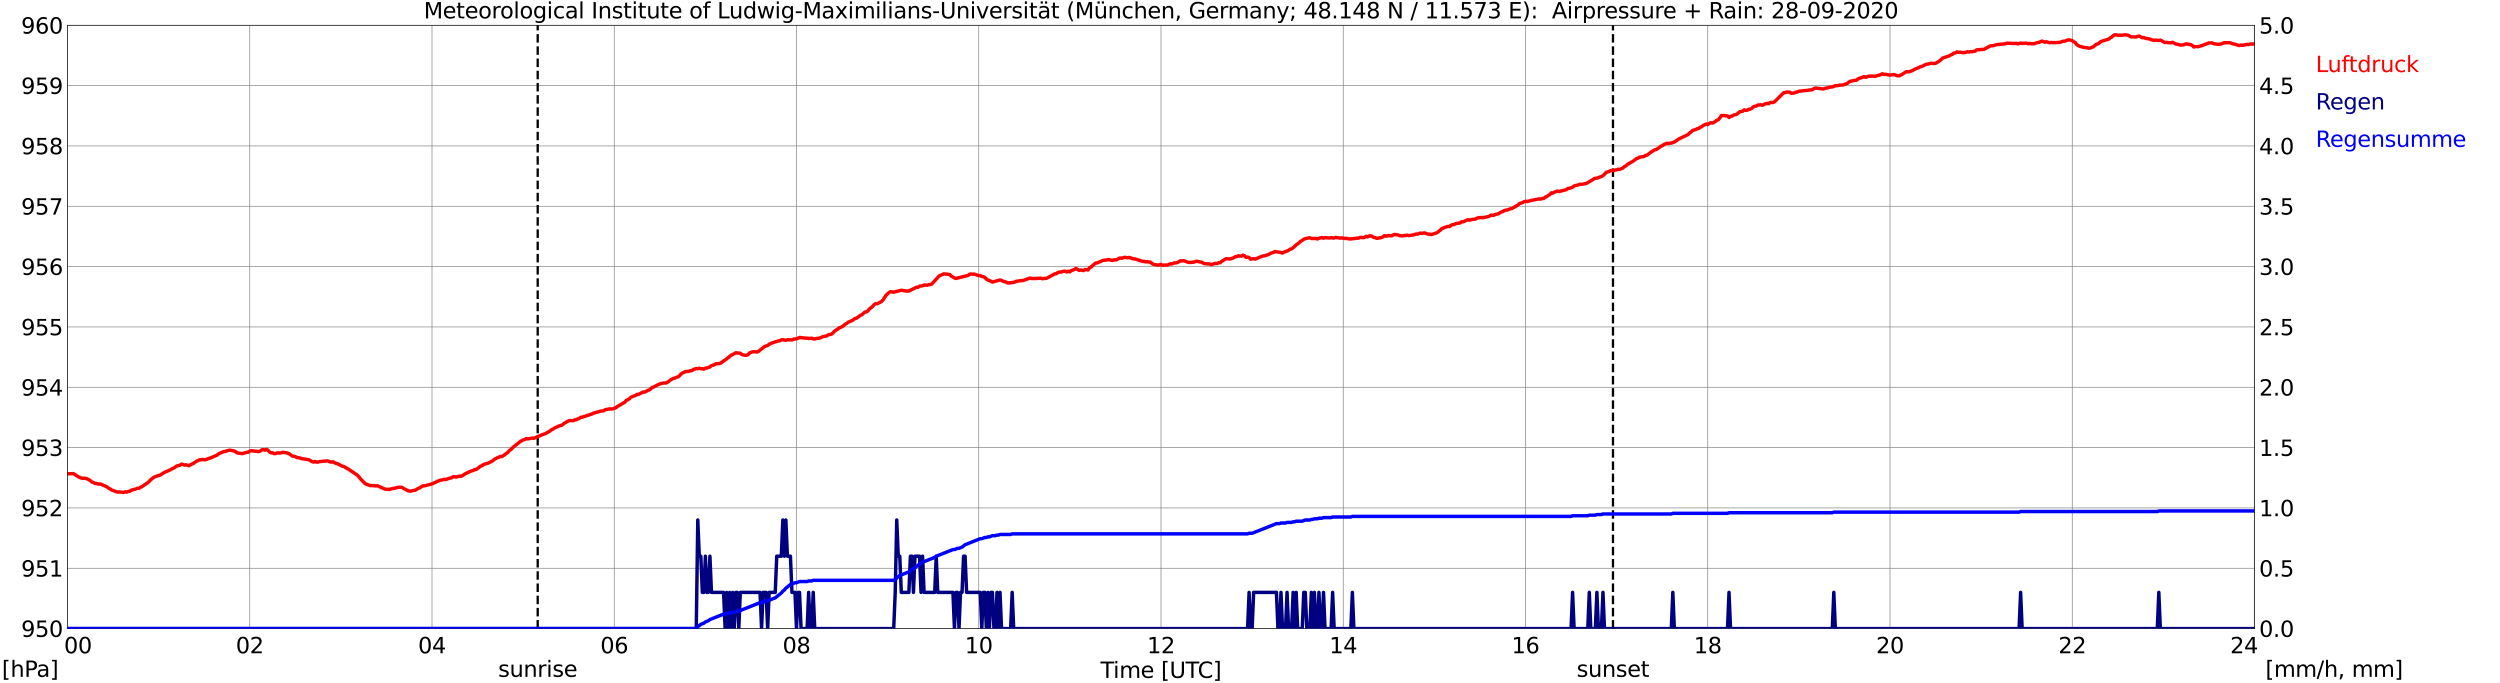 <?xml version="1.0" encoding="utf-8" standalone="no"?>
<!DOCTYPE svg PUBLIC "-//W3C//DTD SVG 1.1//EN"
  "http://www.w3.org/Graphics/SVG/1.1/DTD/svg11.dtd">
<svg xmlns:xlink="http://www.w3.org/1999/xlink" width="1085.4pt" height="296.64pt" viewBox="0 0 1085.4 296.64" xmlns="http://www.w3.org/2000/svg" version="1.1">
 <defs>
  <style type="text/css">*{stroke-linejoin: round; stroke-linecap: butt}</style>
 </defs>
 <g id="figure_1">
  <g id="patch_1">
   <path d="M 0 296.64 
L 1085.4 296.64 
L 1085.4 0 
L 0 0 
z
" style="fill: #ffffff"/>
  </g>
  <g id="axes_1">
   <g id="patch_2">
    <path d="M 29.306 272.909 
L 978.814 272.909 
L 978.814 10.976 
L 29.306 10.976 
z
" style="fill: #ffffff"/>
   </g>
   <g id="patch_3">
    <path d="M 978.814 272.909 
L 978.814 272.909 
L 978.814 10.976 
L 978.814 10.976 
z
" clip-path="url(#pb0b850350a)" style="fill: #d3d3d3; opacity: 0.25; stroke: #d3d3d3; stroke-linejoin: miter"/>
   </g>
   <g id="matplotlib.axis_1">
    <g id="xtick_1">
     <g id="line2d_1">
      <path d="M 29.306 272.909 
L 29.306 10.976 
" clip-path="url(#pb0b850350a)" style="fill: none; stroke: #808080; stroke-width: 0.3; stroke-linecap: square"/>
     </g>
     <g id="line2d_2"/>
     <g id="text_1">
      <!--    00 -->
      <g transform="translate(18.733 283.627) scale(0.095 -0.095)">
       <defs>
        <path id="DejaVuSans-20" transform="scale(0.016)"/>
        <path id="DejaVuSans-30" d="M 2034 4250 
Q 1547 4250 1301 3770 
Q 1056 3291 1056 2328 
Q 1056 1369 1301 889 
Q 1547 409 2034 409 
Q 2525 409 2770 889 
Q 3016 1369 3016 2328 
Q 3016 3291 2770 3770 
Q 2525 4250 2034 4250 
z
M 2034 4750 
Q 2819 4750 3233 4129 
Q 3647 3509 3647 2328 
Q 3647 1150 3233 529 
Q 2819 -91 2034 -91 
Q 1250 -91 836 529 
Q 422 1150 422 2328 
Q 422 3509 836 4129 
Q 1250 4750 2034 4750 
z
" transform="scale(0.016)"/>
       </defs>
       <use xlink:href="#DejaVuSans-20"/>
       <use xlink:href="#DejaVuSans-20" transform="translate(31.787 0)"/>
       <use xlink:href="#DejaVuSans-20" transform="translate(63.574 0)"/>
       <use xlink:href="#DejaVuSans-30" transform="translate(95.361 0)"/>
       <use xlink:href="#DejaVuSans-30" transform="translate(158.984 0)"/>
      </g>
     </g>
    </g>
    <g id="xtick_2">
     <g id="line2d_3">
      <path d="M 108.431 272.909 
L 108.431 10.976 
" clip-path="url(#pb0b850350a)" style="fill: none; stroke: #808080; stroke-width: 0.3; stroke-linecap: square"/>
     </g>
     <g id="line2d_4"/>
     <g id="text_2">
      <!-- 02 -->
      <g transform="translate(102.387 283.627) scale(0.095 -0.095)">
       <defs>
        <path id="DejaVuSans-32" d="M 1228 531 
L 3431 531 
L 3431 0 
L 469 0 
L 469 531 
Q 828 903 1448 1529 
Q 2069 2156 2228 2338 
Q 2531 2678 2651 2914 
Q 2772 3150 2772 3378 
Q 2772 3750 2511 3984 
Q 2250 4219 1831 4219 
Q 1534 4219 1204 4116 
Q 875 4013 500 3803 
L 500 4441 
Q 881 4594 1212 4672 
Q 1544 4750 1819 4750 
Q 2544 4750 2975 4387 
Q 3406 4025 3406 3419 
Q 3406 3131 3298 2873 
Q 3191 2616 2906 2266 
Q 2828 2175 2409 1742 
Q 1991 1309 1228 531 
z
" transform="scale(0.016)"/>
       </defs>
       <use xlink:href="#DejaVuSans-30"/>
       <use xlink:href="#DejaVuSans-32" transform="translate(63.623 0)"/>
      </g>
     </g>
    </g>
    <g id="xtick_3">
     <g id="line2d_5">
      <path d="M 187.557 272.909 
L 187.557 10.976 
" clip-path="url(#pb0b850350a)" style="fill: none; stroke: #808080; stroke-width: 0.3; stroke-linecap: square"/>
     </g>
     <g id="line2d_6"/>
     <g id="text_3">
      <!-- 04 -->
      <g transform="translate(181.513 283.627) scale(0.095 -0.095)">
       <defs>
        <path id="DejaVuSans-34" d="M 2419 4116 
L 825 1625 
L 2419 1625 
L 2419 4116 
z
M 2253 4666 
L 3047 4666 
L 3047 1625 
L 3713 1625 
L 3713 1100 
L 3047 1100 
L 3047 0 
L 2419 0 
L 2419 1100 
L 313 1100 
L 313 1709 
L 2253 4666 
z
" transform="scale(0.016)"/>
       </defs>
       <use xlink:href="#DejaVuSans-30"/>
       <use xlink:href="#DejaVuSans-34" transform="translate(63.623 0)"/>
      </g>
     </g>
    </g>
    <g id="xtick_4">
     <g id="line2d_7">
      <path d="M 266.683 272.909 
L 266.683 10.976 
" clip-path="url(#pb0b850350a)" style="fill: none; stroke: #808080; stroke-width: 0.3; stroke-linecap: square"/>
     </g>
     <g id="line2d_8"/>
     <g id="text_4">
      <!-- 06 -->
      <g transform="translate(260.638 283.627) scale(0.095 -0.095)">
       <defs>
        <path id="DejaVuSans-36" d="M 2113 2584 
Q 1688 2584 1439 2293 
Q 1191 2003 1191 1497 
Q 1191 994 1439 701 
Q 1688 409 2113 409 
Q 2538 409 2786 701 
Q 3034 994 3034 1497 
Q 3034 2003 2786 2293 
Q 2538 2584 2113 2584 
z
M 3366 4563 
L 3366 3988 
Q 3128 4100 2886 4159 
Q 2644 4219 2406 4219 
Q 1781 4219 1451 3797 
Q 1122 3375 1075 2522 
Q 1259 2794 1537 2939 
Q 1816 3084 2150 3084 
Q 2853 3084 3261 2657 
Q 3669 2231 3669 1497 
Q 3669 778 3244 343 
Q 2819 -91 2113 -91 
Q 1303 -91 875 529 
Q 447 1150 447 2328 
Q 447 3434 972 4092 
Q 1497 4750 2381 4750 
Q 2619 4750 2861 4703 
Q 3103 4656 3366 4563 
z
" transform="scale(0.016)"/>
       </defs>
       <use xlink:href="#DejaVuSans-30"/>
       <use xlink:href="#DejaVuSans-36" transform="translate(63.623 0)"/>
      </g>
     </g>
    </g>
    <g id="xtick_5">
     <g id="line2d_9">
      <path d="M 345.808 272.909 
L 345.808 10.976 
" clip-path="url(#pb0b850350a)" style="fill: none; stroke: #808080; stroke-width: 0.3; stroke-linecap: square"/>
     </g>
     <g id="line2d_10"/>
     <g id="text_5">
      <!-- 08 -->
      <g transform="translate(339.764 283.627) scale(0.095 -0.095)">
       <defs>
        <path id="DejaVuSans-38" d="M 2034 2216 
Q 1584 2216 1326 1975 
Q 1069 1734 1069 1313 
Q 1069 891 1326 650 
Q 1584 409 2034 409 
Q 2484 409 2743 651 
Q 3003 894 3003 1313 
Q 3003 1734 2745 1975 
Q 2488 2216 2034 2216 
z
M 1403 2484 
Q 997 2584 770 2862 
Q 544 3141 544 3541 
Q 544 4100 942 4425 
Q 1341 4750 2034 4750 
Q 2731 4750 3128 4425 
Q 3525 4100 3525 3541 
Q 3525 3141 3298 2862 
Q 3072 2584 2669 2484 
Q 3125 2378 3379 2068 
Q 3634 1759 3634 1313 
Q 3634 634 3220 271 
Q 2806 -91 2034 -91 
Q 1263 -91 848 271 
Q 434 634 434 1313 
Q 434 1759 690 2068 
Q 947 2378 1403 2484 
z
M 1172 3481 
Q 1172 3119 1398 2916 
Q 1625 2713 2034 2713 
Q 2441 2713 2670 2916 
Q 2900 3119 2900 3481 
Q 2900 3844 2670 4047 
Q 2441 4250 2034 4250 
Q 1625 4250 1398 4047 
Q 1172 3844 1172 3481 
z
" transform="scale(0.016)"/>
       </defs>
       <use xlink:href="#DejaVuSans-30"/>
       <use xlink:href="#DejaVuSans-38" transform="translate(63.623 0)"/>
      </g>
     </g>
    </g>
    <g id="xtick_6">
     <g id="line2d_11">
      <path d="M 424.934 272.909 
L 424.934 10.976 
" clip-path="url(#pb0b850350a)" style="fill: none; stroke: #808080; stroke-width: 0.3; stroke-linecap: square"/>
     </g>
     <g id="line2d_12"/>
     <g id="text_6">
      <!-- 10 -->
      <g transform="translate(418.89 283.627) scale(0.095 -0.095)">
       <defs>
        <path id="DejaVuSans-31" d="M 794 531 
L 1825 531 
L 1825 4091 
L 703 3866 
L 703 4441 
L 1819 4666 
L 2450 4666 
L 2450 531 
L 3481 531 
L 3481 0 
L 794 0 
L 794 531 
z
" transform="scale(0.016)"/>
       </defs>
       <use xlink:href="#DejaVuSans-31"/>
       <use xlink:href="#DejaVuSans-30" transform="translate(63.623 0)"/>
      </g>
     </g>
    </g>
    <g id="xtick_7">
     <g id="line2d_13">
      <path d="M 504.06 272.909 
L 504.06 10.976 
" clip-path="url(#pb0b850350a)" style="fill: none; stroke: #808080; stroke-width: 0.3; stroke-linecap: square"/>
     </g>
     <g id="line2d_14"/>
     <g id="text_7">
      <!-- 12 -->
      <g transform="translate(498.015 283.627) scale(0.095 -0.095)">
       <use xlink:href="#DejaVuSans-31"/>
       <use xlink:href="#DejaVuSans-32" transform="translate(63.623 0)"/>
      </g>
     </g>
    </g>
    <g id="xtick_8">
     <g id="line2d_15">
      <path d="M 583.185 272.909 
L 583.185 10.976 
" clip-path="url(#pb0b850350a)" style="fill: none; stroke: #808080; stroke-width: 0.3; stroke-linecap: square"/>
     </g>
     <g id="line2d_16"/>
     <g id="text_8">
      <!-- 14 -->
      <g transform="translate(577.141 283.627) scale(0.095 -0.095)">
       <use xlink:href="#DejaVuSans-31"/>
       <use xlink:href="#DejaVuSans-34" transform="translate(63.623 0)"/>
      </g>
     </g>
    </g>
    <g id="xtick_9">
     <g id="line2d_17">
      <path d="M 662.311 272.909 
L 662.311 10.976 
" clip-path="url(#pb0b850350a)" style="fill: none; stroke: #808080; stroke-width: 0.3; stroke-linecap: square"/>
     </g>
     <g id="line2d_18"/>
     <g id="text_9">
      <!-- 16 -->
      <g transform="translate(656.267 283.627) scale(0.095 -0.095)">
       <use xlink:href="#DejaVuSans-31"/>
       <use xlink:href="#DejaVuSans-36" transform="translate(63.623 0)"/>
      </g>
     </g>
    </g>
    <g id="xtick_10">
     <g id="line2d_19">
      <path d="M 741.437 272.909 
L 741.437 10.976 
" clip-path="url(#pb0b850350a)" style="fill: none; stroke: #808080; stroke-width: 0.3; stroke-linecap: square"/>
     </g>
     <g id="line2d_20"/>
     <g id="text_10">
      <!-- 18 -->
      <g transform="translate(735.392 283.627) scale(0.095 -0.095)">
       <use xlink:href="#DejaVuSans-31"/>
       <use xlink:href="#DejaVuSans-38" transform="translate(63.623 0)"/>
      </g>
     </g>
    </g>
    <g id="xtick_11">
     <g id="line2d_21">
      <path d="M 820.562 272.909 
L 820.562 10.976 
" clip-path="url(#pb0b850350a)" style="fill: none; stroke: #808080; stroke-width: 0.3; stroke-linecap: square"/>
     </g>
     <g id="line2d_22"/>
     <g id="text_11">
      <!-- 20 -->
      <g transform="translate(814.518 283.627) scale(0.095 -0.095)">
       <use xlink:href="#DejaVuSans-32"/>
       <use xlink:href="#DejaVuSans-30" transform="translate(63.623 0)"/>
      </g>
     </g>
    </g>
    <g id="xtick_12">
     <g id="line2d_23">
      <path d="M 899.688 272.909 
L 899.688 10.976 
" clip-path="url(#pb0b850350a)" style="fill: none; stroke: #808080; stroke-width: 0.3; stroke-linecap: square"/>
     </g>
     <g id="line2d_24"/>
     <g id="text_12">
      <!-- 22 -->
      <g transform="translate(893.644 283.627) scale(0.095 -0.095)">
       <use xlink:href="#DejaVuSans-32"/>
       <use xlink:href="#DejaVuSans-32" transform="translate(63.623 0)"/>
      </g>
     </g>
    </g>
    <g id="xtick_13">
     <g id="line2d_25">
      <path d="M 978.814 272.909 
L 978.814 10.976 
" clip-path="url(#pb0b850350a)" style="fill: none; stroke: #808080; stroke-width: 0.3; stroke-linecap: square"/>
     </g>
     <g id="line2d_26"/>
     <g id="text_13">
      <!-- 24    -->
      <g transform="translate(968.241 283.627) scale(0.095 -0.095)">
       <use xlink:href="#DejaVuSans-32"/>
       <use xlink:href="#DejaVuSans-34" transform="translate(63.623 0)"/>
       <use xlink:href="#DejaVuSans-20" transform="translate(127.246 0)"/>
       <use xlink:href="#DejaVuSans-20" transform="translate(159.033 0)"/>
       <use xlink:href="#DejaVuSans-20" transform="translate(190.82 0)"/>
      </g>
     </g>
    </g>
    <g id="text_14">
     <!-- Time [UTC] -->
     <g transform="translate(477.806 294.322) scale(0.095 -0.095)">
      <defs>
       <path id="DejaVuSans-54" d="M -19 4666 
L 3928 4666 
L 3928 4134 
L 2272 4134 
L 2272 0 
L 1638 0 
L 1638 4134 
L -19 4134 
L -19 4666 
z
" transform="scale(0.016)"/>
       <path id="DejaVuSans-69" d="M 603 3500 
L 1178 3500 
L 1178 0 
L 603 0 
L 603 3500 
z
M 603 4863 
L 1178 4863 
L 1178 4134 
L 603 4134 
L 603 4863 
z
" transform="scale(0.016)"/>
       <path id="DejaVuSans-6d" d="M 3328 2828 
Q 3544 3216 3844 3400 
Q 4144 3584 4550 3584 
Q 5097 3584 5394 3201 
Q 5691 2819 5691 2113 
L 5691 0 
L 5113 0 
L 5113 2094 
Q 5113 2597 4934 2840 
Q 4756 3084 4391 3084 
Q 3944 3084 3684 2787 
Q 3425 2491 3425 1978 
L 3425 0 
L 2847 0 
L 2847 2094 
Q 2847 2600 2669 2842 
Q 2491 3084 2119 3084 
Q 1678 3084 1418 2786 
Q 1159 2488 1159 1978 
L 1159 0 
L 581 0 
L 581 3500 
L 1159 3500 
L 1159 2956 
Q 1356 3278 1631 3431 
Q 1906 3584 2284 3584 
Q 2666 3584 2933 3390 
Q 3200 3197 3328 2828 
z
" transform="scale(0.016)"/>
       <path id="DejaVuSans-65" d="M 3597 1894 
L 3597 1613 
L 953 1613 
Q 991 1019 1311 708 
Q 1631 397 2203 397 
Q 2534 397 2845 478 
Q 3156 559 3463 722 
L 3463 178 
Q 3153 47 2828 -22 
Q 2503 -91 2169 -91 
Q 1331 -91 842 396 
Q 353 884 353 1716 
Q 353 2575 817 3079 
Q 1281 3584 2069 3584 
Q 2775 3584 3186 3129 
Q 3597 2675 3597 1894 
z
M 3022 2063 
Q 3016 2534 2758 2815 
Q 2500 3097 2075 3097 
Q 1594 3097 1305 2825 
Q 1016 2553 972 2059 
L 3022 2063 
z
" transform="scale(0.016)"/>
       <path id="DejaVuSans-5b" d="M 550 4863 
L 1875 4863 
L 1875 4416 
L 1125 4416 
L 1125 -397 
L 1875 -397 
L 1875 -844 
L 550 -844 
L 550 4863 
z
" transform="scale(0.016)"/>
       <path id="DejaVuSans-55" d="M 556 4666 
L 1191 4666 
L 1191 1831 
Q 1191 1081 1462 751 
Q 1734 422 2344 422 
Q 2950 422 3222 751 
Q 3494 1081 3494 1831 
L 3494 4666 
L 4128 4666 
L 4128 1753 
Q 4128 841 3676 375 
Q 3225 -91 2344 -91 
Q 1459 -91 1007 375 
Q 556 841 556 1753 
L 556 4666 
z
" transform="scale(0.016)"/>
       <path id="DejaVuSans-43" d="M 4122 4306 
L 4122 3641 
Q 3803 3938 3442 4084 
Q 3081 4231 2675 4231 
Q 1875 4231 1450 3742 
Q 1025 3253 1025 2328 
Q 1025 1406 1450 917 
Q 1875 428 2675 428 
Q 3081 428 3442 575 
Q 3803 722 4122 1019 
L 4122 359 
Q 3791 134 3420 21 
Q 3050 -91 2638 -91 
Q 1578 -91 968 557 
Q 359 1206 359 2328 
Q 359 3453 968 4101 
Q 1578 4750 2638 4750 
Q 3056 4750 3426 4639 
Q 3797 4528 4122 4306 
z
" transform="scale(0.016)"/>
       <path id="DejaVuSans-5d" d="M 1947 4863 
L 1947 -844 
L 622 -844 
L 622 -397 
L 1369 -397 
L 1369 4416 
L 622 4416 
L 622 4863 
L 1947 4863 
z
" transform="scale(0.016)"/>
      </defs>
      <use xlink:href="#DejaVuSans-54"/>
      <use xlink:href="#DejaVuSans-69" transform="translate(57.959 0)"/>
      <use xlink:href="#DejaVuSans-6d" transform="translate(85.742 0)"/>
      <use xlink:href="#DejaVuSans-65" transform="translate(183.154 0)"/>
      <use xlink:href="#DejaVuSans-20" transform="translate(244.678 0)"/>
      <use xlink:href="#DejaVuSans-5b" transform="translate(276.465 0)"/>
      <use xlink:href="#DejaVuSans-55" transform="translate(315.479 0)"/>
      <use xlink:href="#DejaVuSans-54" transform="translate(388.672 0)"/>
      <use xlink:href="#DejaVuSans-43" transform="translate(443.881 0)"/>
      <use xlink:href="#DejaVuSans-5d" transform="translate(513.705 0)"/>
     </g>
    </g>
   </g>
   <g id="matplotlib.axis_2">
    <g id="ytick_1">
     <g id="line2d_27">
      <path d="M 29.306 272.909 
L 978.814 272.909 
" clip-path="url(#pb0b850350a)" style="fill: none; stroke: #808080; stroke-width: 0.3; stroke-linecap: square"/>
     </g>
     <g id="line2d_28"/>
     <g id="text_15">
      <!-- 950 -->
      <g transform="translate(9.173 276.518) scale(0.095 -0.095)">
       <defs>
        <path id="DejaVuSans-39" d="M 703 97 
L 703 672 
Q 941 559 1184 500 
Q 1428 441 1663 441 
Q 2288 441 2617 861 
Q 2947 1281 2994 2138 
Q 2813 1869 2534 1725 
Q 2256 1581 1919 1581 
Q 1219 1581 811 2004 
Q 403 2428 403 3163 
Q 403 3881 828 4315 
Q 1253 4750 1959 4750 
Q 2769 4750 3195 4129 
Q 3622 3509 3622 2328 
Q 3622 1225 3098 567 
Q 2575 -91 1691 -91 
Q 1453 -91 1209 -44 
Q 966 3 703 97 
z
M 1959 2075 
Q 2384 2075 2632 2365 
Q 2881 2656 2881 3163 
Q 2881 3666 2632 3958 
Q 2384 4250 1959 4250 
Q 1534 4250 1286 3958 
Q 1038 3666 1038 3163 
Q 1038 2656 1286 2365 
Q 1534 2075 1959 2075 
z
" transform="scale(0.016)"/>
        <path id="DejaVuSans-35" d="M 691 4666 
L 3169 4666 
L 3169 4134 
L 1269 4134 
L 1269 2991 
Q 1406 3038 1543 3061 
Q 1681 3084 1819 3084 
Q 2600 3084 3056 2656 
Q 3513 2228 3513 1497 
Q 3513 744 3044 326 
Q 2575 -91 1722 -91 
Q 1428 -91 1123 -41 
Q 819 9 494 109 
L 494 744 
Q 775 591 1075 516 
Q 1375 441 1709 441 
Q 2250 441 2565 725 
Q 2881 1009 2881 1497 
Q 2881 1984 2565 2268 
Q 2250 2553 1709 2553 
Q 1456 2553 1204 2497 
Q 953 2441 691 2322 
L 691 4666 
z
" transform="scale(0.016)"/>
       </defs>
       <use xlink:href="#DejaVuSans-39"/>
       <use xlink:href="#DejaVuSans-35" transform="translate(63.623 0)"/>
       <use xlink:href="#DejaVuSans-30" transform="translate(127.246 0)"/>
      </g>
     </g>
    </g>
    <g id="ytick_2">
     <g id="line2d_29">
      <path d="M 29.306 246.715 
L 978.814 246.715 
" clip-path="url(#pb0b850350a)" style="fill: none; stroke: #808080; stroke-width: 0.3; stroke-linecap: square"/>
     </g>
     <g id="line2d_30"/>
     <g id="text_16">
      <!-- 951 -->
      <g transform="translate(9.173 250.325) scale(0.095 -0.095)">
       <use xlink:href="#DejaVuSans-39"/>
       <use xlink:href="#DejaVuSans-35" transform="translate(63.623 0)"/>
       <use xlink:href="#DejaVuSans-31" transform="translate(127.246 0)"/>
      </g>
     </g>
    </g>
    <g id="ytick_3">
     <g id="line2d_31">
      <path d="M 29.306 220.522 
L 978.814 220.522 
" clip-path="url(#pb0b850350a)" style="fill: none; stroke: #808080; stroke-width: 0.3; stroke-linecap: square"/>
     </g>
     <g id="line2d_32"/>
     <g id="text_17">
      <!-- 952 -->
      <g transform="translate(9.173 224.131) scale(0.095 -0.095)">
       <use xlink:href="#DejaVuSans-39"/>
       <use xlink:href="#DejaVuSans-35" transform="translate(63.623 0)"/>
       <use xlink:href="#DejaVuSans-32" transform="translate(127.246 0)"/>
      </g>
     </g>
    </g>
    <g id="ytick_4">
     <g id="line2d_33">
      <path d="M 29.306 194.329 
L 978.814 194.329 
" clip-path="url(#pb0b850350a)" style="fill: none; stroke: #808080; stroke-width: 0.3; stroke-linecap: square"/>
     </g>
     <g id="line2d_34"/>
     <g id="text_18">
      <!-- 953 -->
      <g transform="translate(9.173 197.938) scale(0.095 -0.095)">
       <defs>
        <path id="DejaVuSans-33" d="M 2597 2516 
Q 3050 2419 3304 2112 
Q 3559 1806 3559 1356 
Q 3559 666 3084 287 
Q 2609 -91 1734 -91 
Q 1441 -91 1130 -33 
Q 819 25 488 141 
L 488 750 
Q 750 597 1062 519 
Q 1375 441 1716 441 
Q 2309 441 2620 675 
Q 2931 909 2931 1356 
Q 2931 1769 2642 2001 
Q 2353 2234 1838 2234 
L 1294 2234 
L 1294 2753 
L 1863 2753 
Q 2328 2753 2575 2939 
Q 2822 3125 2822 3475 
Q 2822 3834 2567 4026 
Q 2313 4219 1838 4219 
Q 1578 4219 1281 4162 
Q 984 4106 628 3988 
L 628 4550 
Q 988 4650 1302 4700 
Q 1616 4750 1894 4750 
Q 2613 4750 3031 4423 
Q 3450 4097 3450 3541 
Q 3450 3153 3228 2886 
Q 3006 2619 2597 2516 
z
" transform="scale(0.016)"/>
       </defs>
       <use xlink:href="#DejaVuSans-39"/>
       <use xlink:href="#DejaVuSans-35" transform="translate(63.623 0)"/>
       <use xlink:href="#DejaVuSans-33" transform="translate(127.246 0)"/>
      </g>
     </g>
    </g>
    <g id="ytick_5">
     <g id="line2d_35">
      <path d="M 29.306 168.136 
L 978.814 168.136 
" clip-path="url(#pb0b850350a)" style="fill: none; stroke: #808080; stroke-width: 0.3; stroke-linecap: square"/>
     </g>
     <g id="line2d_36"/>
     <g id="text_19">
      <!-- 954 -->
      <g transform="translate(9.173 171.745) scale(0.095 -0.095)">
       <use xlink:href="#DejaVuSans-39"/>
       <use xlink:href="#DejaVuSans-35" transform="translate(63.623 0)"/>
       <use xlink:href="#DejaVuSans-34" transform="translate(127.246 0)"/>
      </g>
     </g>
    </g>
    <g id="ytick_6">
     <g id="line2d_37">
      <path d="M 29.306 141.942 
L 978.814 141.942 
" clip-path="url(#pb0b850350a)" style="fill: none; stroke: #808080; stroke-width: 0.3; stroke-linecap: square"/>
     </g>
     <g id="line2d_38"/>
     <g id="text_20">
      <!-- 955 -->
      <g transform="translate(9.173 145.551) scale(0.095 -0.095)">
       <use xlink:href="#DejaVuSans-39"/>
       <use xlink:href="#DejaVuSans-35" transform="translate(63.623 0)"/>
       <use xlink:href="#DejaVuSans-35" transform="translate(127.246 0)"/>
      </g>
     </g>
    </g>
    <g id="ytick_7">
     <g id="line2d_39">
      <path d="M 29.306 115.749 
L 978.814 115.749 
" clip-path="url(#pb0b850350a)" style="fill: none; stroke: #808080; stroke-width: 0.3; stroke-linecap: square"/>
     </g>
     <g id="line2d_40"/>
     <g id="text_21">
      <!-- 956 -->
      <g transform="translate(9.173 119.358) scale(0.095 -0.095)">
       <use xlink:href="#DejaVuSans-39"/>
       <use xlink:href="#DejaVuSans-35" transform="translate(63.623 0)"/>
       <use xlink:href="#DejaVuSans-36" transform="translate(127.246 0)"/>
      </g>
     </g>
    </g>
    <g id="ytick_8">
     <g id="line2d_41">
      <path d="M 29.306 89.556 
L 978.814 89.556 
" clip-path="url(#pb0b850350a)" style="fill: none; stroke: #808080; stroke-width: 0.3; stroke-linecap: square"/>
     </g>
     <g id="line2d_42"/>
     <g id="text_22">
      <!-- 957 -->
      <g transform="translate(9.173 93.165) scale(0.095 -0.095)">
       <defs>
        <path id="DejaVuSans-37" d="M 525 4666 
L 3525 4666 
L 3525 4397 
L 1831 0 
L 1172 0 
L 2766 4134 
L 525 4134 
L 525 4666 
z
" transform="scale(0.016)"/>
       </defs>
       <use xlink:href="#DejaVuSans-39"/>
       <use xlink:href="#DejaVuSans-35" transform="translate(63.623 0)"/>
       <use xlink:href="#DejaVuSans-37" transform="translate(127.246 0)"/>
      </g>
     </g>
    </g>
    <g id="ytick_9">
     <g id="line2d_43">
      <path d="M 29.306 63.362 
L 978.814 63.362 
" clip-path="url(#pb0b850350a)" style="fill: none; stroke: #808080; stroke-width: 0.3; stroke-linecap: square"/>
     </g>
     <g id="line2d_44"/>
     <g id="text_23">
      <!-- 958 -->
      <g transform="translate(9.173 66.972) scale(0.095 -0.095)">
       <use xlink:href="#DejaVuSans-39"/>
       <use xlink:href="#DejaVuSans-35" transform="translate(63.623 0)"/>
       <use xlink:href="#DejaVuSans-38" transform="translate(127.246 0)"/>
      </g>
     </g>
    </g>
    <g id="ytick_10">
     <g id="line2d_45">
      <path d="M 29.306 37.169 
L 978.814 37.169 
" clip-path="url(#pb0b850350a)" style="fill: none; stroke: #808080; stroke-width: 0.3; stroke-linecap: square"/>
     </g>
     <g id="line2d_46"/>
     <g id="text_24">
      <!-- 959 -->
      <g transform="translate(9.173 40.778) scale(0.095 -0.095)">
       <use xlink:href="#DejaVuSans-39"/>
       <use xlink:href="#DejaVuSans-35" transform="translate(63.623 0)"/>
       <use xlink:href="#DejaVuSans-39" transform="translate(127.246 0)"/>
      </g>
     </g>
    </g>
    <g id="ytick_11">
     <g id="line2d_47">
      <path d="M 29.306 10.976 
L 978.814 10.976 
" clip-path="url(#pb0b850350a)" style="fill: none; stroke: #808080; stroke-width: 0.3; stroke-linecap: square"/>
     </g>
     <g id="line2d_48"/>
     <g id="text_25">
      <!-- 960 -->
      <g transform="translate(9.173 14.585) scale(0.095 -0.095)">
       <use xlink:href="#DejaVuSans-39"/>
       <use xlink:href="#DejaVuSans-36" transform="translate(63.623 0)"/>
       <use xlink:href="#DejaVuSans-30" transform="translate(127.246 0)"/>
      </g>
     </g>
    </g>
   </g>
   <g id="line2d_49">
    <path d="M 233.45 272.909 
L 233.45 10.976 
" clip-path="url(#pb0b850350a)" style="fill: none; stroke-dasharray: 3.7,1.6; stroke-dashoffset: 0; stroke: #000000"/>
   </g>
   <g id="line2d_50">
    <path d="M 700.291 272.909 
L 700.291 10.976 
" clip-path="url(#pb0b850350a)" style="fill: none; stroke-dasharray: 3.7,1.6; stroke-dashoffset: 0; stroke: #000000"/>
   </g>
   <g id="line2d_51">
    <path d="M 29.306 205.679 
L 31.943 205.644 
L 33.921 206.954 
L 35.24 207.53 
L 35.9 207.687 
L 36.559 207.583 
L 37.878 207.897 
L 39.197 208.63 
L 39.856 209.311 
L 40.515 209.469 
L 41.175 209.835 
L 41.834 209.888 
L 42.493 210.097 
L 43.812 210.202 
L 46.45 211.407 
L 47.109 211.931 
L 47.768 212.245 
L 48.428 212.717 
L 51.065 213.66 
L 51.725 213.555 
L 53.703 213.817 
L 54.362 213.502 
L 55.022 213.66 
L 55.681 213.398 
L 56.34 213.293 
L 57 212.821 
L 58.978 212.297 
L 59.637 211.983 
L 60.297 212.036 
L 60.956 211.564 
L 61.615 211.302 
L 62.934 210.359 
L 64.253 209.521 
L 65.572 208.159 
L 66.89 207.164 
L 68.869 206.43 
L 69.528 206.273 
L 71.506 205.016 
L 72.825 204.492 
L 74.144 203.863 
L 74.803 203.444 
L 75.462 203.235 
L 76.781 202.292 
L 78.1 202.03 
L 78.759 201.506 
L 79.419 201.611 
L 80.078 201.925 
L 80.737 201.82 
L 82.056 202.187 
L 82.716 201.768 
L 84.034 201.139 
L 85.353 200.196 
L 86.013 199.987 
L 86.672 199.62 
L 87.331 199.62 
L 87.991 199.463 
L 88.65 199.62 
L 89.309 199.568 
L 90.628 199.044 
L 91.947 198.625 
L 92.606 198.258 
L 93.925 197.786 
L 95.244 196.843 
L 97.222 196.058 
L 97.881 196.005 
L 98.541 195.691 
L 99.86 195.429 
L 101.838 195.848 
L 103.156 196.686 
L 105.135 196.948 
L 107.113 196.372 
L 107.772 196.32 
L 108.431 195.9 
L 109.091 195.691 
L 112.388 196.058 
L 113.047 195.796 
L 113.707 195.272 
L 114.366 195.219 
L 115.025 195.429 
L 115.685 195.115 
L 116.344 195.481 
L 117.003 196.215 
L 117.663 196.581 
L 118.322 196.581 
L 118.982 196.948 
L 119.641 196.948 
L 120.3 196.634 
L 121.619 196.686 
L 122.938 196.372 
L 123.597 196.529 
L 124.257 196.529 
L 125.575 197.001 
L 126.894 197.996 
L 128.213 198.205 
L 128.872 198.625 
L 130.191 198.834 
L 130.85 199.096 
L 134.147 199.62 
L 135.466 200.406 
L 136.125 200.615 
L 136.785 200.353 
L 137.444 200.615 
L 138.104 200.615 
L 138.763 200.406 
L 142.06 200.091 
L 142.719 200.249 
L 143.379 200.563 
L 144.038 200.615 
L 144.697 200.51 
L 145.357 200.982 
L 146.676 201.401 
L 148.654 202.396 
L 149.313 202.501 
L 149.972 202.973 
L 151.291 203.706 
L 153.269 205.016 
L 155.247 206.378 
L 156.566 207.949 
L 158.544 209.992 
L 160.523 210.778 
L 162.501 210.883 
L 163.16 210.988 
L 163.819 210.883 
L 166.457 212.036 
L 167.116 212.35 
L 168.435 212.455 
L 169.094 212.507 
L 169.754 212.245 
L 171.732 211.878 
L 173.051 211.512 
L 174.37 211.564 
L 175.688 212.297 
L 177.007 212.979 
L 177.666 213.188 
L 178.326 213.24 
L 178.985 213.031 
L 180.304 212.821 
L 181.623 211.983 
L 182.282 211.826 
L 182.941 211.302 
L 183.601 210.935 
L 184.26 210.935 
L 187.557 210.097 
L 190.854 208.578 
L 192.832 208.159 
L 193.492 208.211 
L 194.81 207.74 
L 196.129 207.426 
L 196.788 206.954 
L 198.107 207.111 
L 199.426 206.744 
L 200.085 206.797 
L 200.745 206.535 
L 202.063 205.644 
L 204.701 204.439 
L 205.36 204.282 
L 206.02 203.916 
L 206.679 203.863 
L 208.657 202.396 
L 209.317 202.134 
L 209.976 201.611 
L 211.954 201.087 
L 213.932 200.039 
L 214.592 199.463 
L 215.91 198.729 
L 216.57 198.52 
L 217.229 198.153 
L 217.889 198.258 
L 220.526 196.372 
L 221.186 195.586 
L 221.845 195.115 
L 223.164 193.857 
L 225.801 191.762 
L 227.12 190.976 
L 227.779 190.871 
L 228.439 190.452 
L 229.098 190.557 
L 231.076 190.19 
L 231.736 190.295 
L 233.714 189.457 
L 234.373 189.247 
L 235.033 188.881 
L 237.011 188.147 
L 238.329 187.414 
L 239.648 186.471 
L 240.308 186.157 
L 240.967 185.685 
L 241.626 185.476 
L 242.286 185.109 
L 244.264 184.428 
L 244.923 183.799 
L 246.242 183.066 
L 246.901 182.699 
L 247.561 182.594 
L 248.88 182.647 
L 249.539 182.28 
L 250.198 182.228 
L 250.858 181.861 
L 251.517 181.651 
L 252.176 181.127 
L 252.836 181.127 
L 253.495 180.813 
L 254.155 180.761 
L 254.814 180.394 
L 255.473 180.289 
L 256.133 179.975 
L 256.792 179.818 
L 257.451 179.451 
L 260.748 178.508 
L 262.067 178.351 
L 262.726 177.879 
L 264.705 177.513 
L 265.364 177.618 
L 266.023 177.513 
L 267.342 177.041 
L 268.002 176.517 
L 271.298 174.579 
L 271.958 173.793 
L 272.617 173.531 
L 273.277 173.112 
L 273.936 172.431 
L 275.914 171.698 
L 276.573 171.226 
L 277.233 171.226 
L 279.211 170.179 
L 279.87 170.283 
L 281.189 169.55 
L 281.849 169.288 
L 282.508 168.869 
L 283.167 168.188 
L 283.827 168.031 
L 285.145 167.297 
L 286.464 166.669 
L 287.783 166.354 
L 288.442 166.25 
L 289.102 166.302 
L 289.761 165.988 
L 291.08 164.992 
L 292.399 164.259 
L 293.058 164.154 
L 293.717 163.787 
L 294.377 163.63 
L 295.036 163.106 
L 295.696 162.373 
L 296.355 161.902 
L 297.674 161.325 
L 298.992 161.221 
L 299.652 160.959 
L 300.311 160.959 
L 300.971 160.487 
L 302.289 159.963 
L 302.949 160.12 
L 303.608 159.858 
L 304.267 160.12 
L 304.927 160.068 
L 305.586 160.278 
L 306.246 159.806 
L 306.905 159.806 
L 308.224 159.282 
L 308.883 158.758 
L 310.202 158.339 
L 310.861 157.92 
L 312.18 157.868 
L 312.839 157.711 
L 316.136 155.301 
L 317.455 154.201 
L 318.114 153.939 
L 319.433 153.153 
L 321.411 153.363 
L 322.071 153.939 
L 323.39 154.253 
L 324.049 154.253 
L 324.708 154.044 
L 325.368 153.258 
L 326.686 152.734 
L 328.005 152.734 
L 328.665 152.839 
L 329.324 152.524 
L 331.961 150.429 
L 333.28 150.01 
L 333.94 149.434 
L 335.258 148.857 
L 335.918 148.7 
L 336.577 148.386 
L 337.236 148.281 
L 337.896 148.019 
L 338.555 147.967 
L 339.215 147.548 
L 339.874 147.495 
L 341.193 147.757 
L 341.852 147.495 
L 343.83 147.6 
L 344.49 147.233 
L 345.808 147.129 
L 347.127 146.5 
L 349.765 146.814 
L 350.424 146.814 
L 351.083 146.971 
L 352.402 146.814 
L 353.062 147.129 
L 353.721 147.181 
L 354.38 146.971 
L 355.699 146.814 
L 356.359 146.605 
L 357.018 146.238 
L 358.996 145.819 
L 359.655 145.347 
L 360.974 145.085 
L 361.634 144.562 
L 362.293 143.828 
L 362.952 143.304 
L 363.612 142.99 
L 364.271 142.361 
L 364.93 142.204 
L 366.249 141.418 
L 366.909 140.737 
L 367.568 140.423 
L 368.227 139.899 
L 370.206 139.061 
L 370.865 138.485 
L 372.184 137.961 
L 373.502 136.913 
L 374.162 136.651 
L 375.481 135.499 
L 376.14 135.394 
L 376.799 134.975 
L 377.459 134.137 
L 378.777 133.141 
L 379.437 132.355 
L 380.096 131.832 
L 380.756 131.884 
L 381.415 131.622 
L 382.734 130.889 
L 383.393 130.208 
L 384.712 128.165 
L 386.031 126.96 
L 386.69 126.645 
L 388.009 126.855 
L 391.306 126.017 
L 393.284 126.331 
L 394.603 126.331 
L 397.899 124.707 
L 398.559 124.759 
L 399.218 124.236 
L 400.537 124.078 
L 401.196 123.816 
L 401.856 123.712 
L 402.515 123.869 
L 403.175 123.607 
L 403.834 123.555 
L 404.493 123.345 
L 407.79 119.783 
L 409.768 118.892 
L 412.406 119.206 
L 413.065 119.992 
L 413.725 120.254 
L 414.384 120.673 
L 415.043 120.883 
L 416.362 120.568 
L 420.318 119.573 
L 420.978 119.049 
L 421.637 118.945 
L 422.297 119.049 
L 422.956 118.997 
L 424.934 119.678 
L 425.593 119.626 
L 426.253 120.045 
L 426.912 120.149 
L 427.572 120.411 
L 428.231 121.145 
L 428.89 121.616 
L 429.55 121.773 
L 430.869 122.454 
L 434.165 121.564 
L 434.825 121.721 
L 435.484 122.14 
L 436.803 122.454 
L 437.462 122.874 
L 440.1 122.612 
L 441.419 122.088 
L 443.397 121.826 
L 444.056 121.826 
L 446.694 120.883 
L 447.353 120.726 
L 448.012 120.935 
L 449.991 120.883 
L 451.969 120.778 
L 452.628 121.04 
L 453.287 120.883 
L 453.947 120.883 
L 454.606 120.726 
L 457.903 118.892 
L 458.563 118.84 
L 459.222 118.368 
L 459.881 118.106 
L 460.541 118.159 
L 461.859 117.74 
L 462.519 117.792 
L 463.178 118.054 
L 463.838 117.74 
L 464.497 118.002 
L 465.156 117.478 
L 466.475 117.006 
L 467.134 116.535 
L 468.453 117.373 
L 469.113 117.216 
L 470.431 117.478 
L 471.091 117.006 
L 472.409 117.216 
L 473.069 116.168 
L 473.728 115.906 
L 475.047 114.701 
L 475.706 114.177 
L 476.366 114.177 
L 477.025 113.811 
L 478.344 113.287 
L 479.003 113.025 
L 480.322 112.92 
L 480.981 112.711 
L 481.641 112.711 
L 482.3 112.972 
L 482.96 113.077 
L 483.619 112.868 
L 484.938 112.763 
L 485.597 112.291 
L 486.256 112.029 
L 486.916 112.134 
L 488.235 111.715 
L 489.553 111.925 
L 490.213 111.768 
L 491.532 112.187 
L 492.191 112.396 
L 492.85 112.449 
L 496.147 113.496 
L 496.807 113.496 
L 497.466 113.706 
L 498.125 113.601 
L 498.785 113.811 
L 499.444 113.758 
L 500.103 114.387 
L 500.763 114.754 
L 502.741 115.12 
L 504.06 114.806 
L 504.719 115.173 
L 505.379 115.068 
L 506.697 115.068 
L 507.357 114.911 
L 508.016 114.544 
L 508.675 114.596 
L 509.994 114.125 
L 510.654 114.125 
L 511.313 113.915 
L 512.632 113.182 
L 513.291 113.287 
L 513.95 113.182 
L 515.929 113.915 
L 517.247 113.915 
L 518.566 113.758 
L 519.226 113.444 
L 519.885 113.444 
L 520.544 113.653 
L 521.863 113.863 
L 522.522 114.334 
L 523.182 114.492 
L 525.16 114.596 
L 525.819 114.911 
L 527.138 114.492 
L 527.797 114.334 
L 528.457 114.439 
L 529.116 114.02 
L 529.776 114.073 
L 530.435 113.444 
L 532.413 112.291 
L 533.732 112.449 
L 534.391 112.344 
L 535.71 111.872 
L 536.369 111.401 
L 537.029 111.401 
L 537.688 111.034 
L 538.348 111.191 
L 539.007 111.191 
L 539.666 110.772 
L 540.326 111.034 
L 540.985 111.715 
L 541.644 111.61 
L 542.304 111.82 
L 542.963 112.501 
L 544.282 112.291 
L 544.941 112.501 
L 546.919 111.663 
L 548.238 111.139 
L 548.898 111.087 
L 550.216 110.667 
L 550.876 110.458 
L 551.535 109.986 
L 552.854 109.62 
L 553.513 109.201 
L 556.151 109.62 
L 556.81 109.882 
L 557.47 109.463 
L 558.788 108.991 
L 559.448 108.677 
L 560.107 108.153 
L 560.766 108.048 
L 561.426 107.577 
L 562.745 106.319 
L 563.404 105.9 
L 564.723 104.748 
L 565.382 104.381 
L 566.042 103.857 
L 567.36 103.438 
L 568.679 103.229 
L 569.338 103.543 
L 570.657 103.543 
L 571.317 103.543 
L 571.976 103.752 
L 572.635 103.438 
L 573.954 103.124 
L 574.613 103.438 
L 575.273 103.176 
L 577.251 103.333 
L 577.91 103.176 
L 578.57 103.333 
L 579.229 103.333 
L 579.889 103.071 
L 581.867 103.386 
L 582.526 103.281 
L 583.845 103.543 
L 584.504 103.438 
L 585.164 103.648 
L 586.482 103.752 
L 589.12 103.386 
L 589.779 103.438 
L 590.439 103.071 
L 591.757 103.176 
L 592.417 103.071 
L 593.076 102.6 
L 593.736 102.862 
L 594.395 102.443 
L 595.054 102.39 
L 595.714 102.6 
L 596.373 103.071 
L 597.032 103.124 
L 597.692 103.49 
L 599.011 103.281 
L 599.67 103.176 
L 600.329 102.914 
L 600.989 102.338 
L 601.648 102.495 
L 602.307 102.495 
L 602.967 102.233 
L 603.626 102.39 
L 604.286 102.39 
L 604.945 101.971 
L 605.604 101.762 
L 606.264 101.971 
L 606.923 101.971 
L 607.582 102.286 
L 608.901 102.443 
L 609.561 102.233 
L 610.22 102.286 
L 610.879 102.076 
L 611.539 102.286 
L 613.517 102.024 
L 614.836 101.605 
L 615.495 101.657 
L 616.154 101.343 
L 616.814 101.185 
L 617.473 101.343 
L 618.133 101.133 
L 618.792 101.185 
L 619.451 101.5 
L 620.111 101.657 
L 620.77 101.657 
L 621.429 101.866 
L 624.067 100.976 
L 624.726 100.347 
L 625.386 99.876 
L 626.045 99.195 
L 626.705 99.038 
L 627.364 98.671 
L 628.683 98.304 
L 629.342 98.357 
L 630.001 97.78 
L 630.661 97.518 
L 631.32 97.518 
L 631.98 97.099 
L 633.958 96.785 
L 634.617 96.261 
L 635.276 96.313 
L 637.255 95.371 
L 637.914 95.58 
L 639.233 95.266 
L 640.552 95.109 
L 641.211 94.742 
L 641.87 94.532 
L 643.189 94.428 
L 643.848 94.532 
L 646.486 93.956 
L 647.145 93.485 
L 647.805 93.38 
L 648.464 93.537 
L 649.123 93.118 
L 650.442 92.856 
L 651.761 92.07 
L 652.42 91.861 
L 653.08 91.442 
L 653.739 91.232 
L 654.399 91.18 
L 655.717 90.656 
L 656.377 90.551 
L 659.014 89.032 
L 659.674 88.403 
L 660.992 87.984 
L 661.652 87.565 
L 662.311 87.408 
L 662.97 87.513 
L 664.949 86.989 
L 667.586 86.465 
L 668.246 86.36 
L 668.905 86.465 
L 669.564 86.15 
L 670.224 86.15 
L 670.883 85.574 
L 671.542 85.365 
L 672.202 84.841 
L 672.861 84.474 
L 673.521 83.741 
L 674.18 83.845 
L 674.839 83.426 
L 676.158 82.955 
L 676.817 83.164 
L 680.114 82.326 
L 680.774 81.802 
L 681.433 81.75 
L 682.752 81.279 
L 683.411 80.755 
L 685.389 80.231 
L 686.049 79.969 
L 686.708 80.021 
L 688.686 79.655 
L 691.324 78.135 
L 691.983 77.664 
L 692.643 77.402 
L 693.302 77.35 
L 695.28 76.616 
L 695.939 76.249 
L 696.599 75.673 
L 697.258 74.887 
L 698.577 74.468 
L 699.236 74.102 
L 699.896 73.997 
L 700.555 74.102 
L 701.215 73.84 
L 701.874 73.735 
L 702.533 73.473 
L 703.193 73.525 
L 704.511 73.001 
L 705.171 72.373 
L 705.83 72.058 
L 706.49 71.43 
L 709.127 69.911 
L 710.446 68.863 
L 711.105 68.706 
L 711.765 68.234 
L 713.743 67.972 
L 714.402 67.501 
L 715.062 67.344 
L 717.04 65.877 
L 718.358 65.091 
L 719.018 64.934 
L 720.337 64.096 
L 720.996 63.519 
L 721.655 63.31 
L 722.315 62.786 
L 723.633 62.21 
L 724.293 62.367 
L 724.952 62.157 
L 725.612 62.157 
L 726.271 61.843 
L 726.93 61.686 
L 728.909 60.324 
L 732.865 58.438 
L 733.524 57.757 
L 734.184 57.285 
L 734.843 56.657 
L 736.162 56.238 
L 736.821 55.871 
L 737.48 55.819 
L 738.14 55.242 
L 738.799 55.033 
L 739.459 54.457 
L 740.777 53.828 
L 741.437 54.09 
L 742.096 53.566 
L 742.756 53.304 
L 743.415 53.409 
L 744.074 53.199 
L 745.393 52.204 
L 746.052 51.942 
L 746.712 51.156 
L 747.371 50.161 
L 748.69 50.161 
L 749.349 50.318 
L 750.009 50.318 
L 750.668 50.999 
L 751.327 50.58 
L 751.987 50.423 
L 752.646 49.951 
L 753.965 49.689 
L 755.284 48.537 
L 756.602 48.327 
L 757.262 47.699 
L 757.921 47.908 
L 758.581 47.856 
L 759.24 47.437 
L 759.899 47.384 
L 760.559 47.07 
L 761.218 46.389 
L 761.878 46.127 
L 762.537 46.022 
L 763.196 45.603 
L 764.515 45.498 
L 765.174 45.708 
L 766.493 45.027 
L 767.153 44.922 
L 767.812 45.027 
L 768.471 44.556 
L 769.131 44.451 
L 769.79 44.503 
L 770.449 44.189 
L 774.406 40.26 
L 775.065 40.207 
L 775.725 39.945 
L 777.043 39.998 
L 777.703 40.522 
L 779.021 40.365 
L 779.681 40.05 
L 780.34 39.945 
L 781 39.631 
L 783.637 39.317 
L 784.956 39.212 
L 785.615 39.055 
L 786.275 39.055 
L 786.934 38.898 
L 787.593 38.426 
L 788.253 38.217 
L 791.55 38.636 
L 792.868 38.217 
L 793.528 38.164 
L 794.187 37.85 
L 795.506 37.745 
L 796.165 37.536 
L 796.825 37.169 
L 797.484 37.221 
L 798.803 36.959 
L 800.122 36.907 
L 802.1 36.174 
L 802.759 35.597 
L 803.419 35.283 
L 805.397 34.864 
L 806.056 34.812 
L 806.715 34.235 
L 809.353 33.292 
L 810.012 33.554 
L 811.331 33.083 
L 813.309 33.03 
L 813.969 33.188 
L 814.628 32.926 
L 815.947 32.611 
L 817.265 32.035 
L 817.925 32.349 
L 818.584 32.245 
L 820.562 32.611 
L 821.881 32.402 
L 822.541 32.454 
L 823.859 32.926 
L 824.519 32.926 
L 825.837 32.297 
L 827.156 31.406 
L 827.816 31.092 
L 828.475 31.197 
L 829.134 31.092 
L 830.453 30.568 
L 831.112 30.149 
L 833.091 29.363 
L 833.75 28.944 
L 834.409 28.84 
L 836.388 27.844 
L 837.047 27.844 
L 838.366 27.477 
L 839.684 27.582 
L 840.344 27.477 
L 841.663 26.744 
L 843.641 25.12 
L 846.278 24.282 
L 846.938 23.863 
L 847.597 23.601 
L 848.256 23.077 
L 848.916 22.972 
L 849.575 22.553 
L 850.235 22.71 
L 850.894 22.658 
L 852.213 22.867 
L 853.531 22.71 
L 854.191 22.448 
L 854.85 22.606 
L 855.51 22.396 
L 856.169 22.501 
L 856.828 22.291 
L 857.488 22.239 
L 858.147 21.663 
L 861.444 21.401 
L 864.082 19.934 
L 865.4 19.829 
L 866.719 19.41 
L 870.675 18.991 
L 871.335 18.729 
L 874.632 18.886 
L 875.291 18.781 
L 875.95 19.043 
L 877.269 18.729 
L 878.588 18.834 
L 879.247 18.729 
L 879.907 18.781 
L 880.566 18.991 
L 881.225 18.886 
L 881.885 18.991 
L 883.204 18.991 
L 884.522 18.467 
L 885.182 18.415 
L 886.5 17.838 
L 887.819 18.31 
L 888.479 18.1 
L 889.797 18.572 
L 890.457 18.467 
L 892.435 18.519 
L 893.754 18.415 
L 894.413 18.362 
L 895.732 17.891 
L 896.391 17.891 
L 897.71 17.367 
L 898.369 17.314 
L 899.688 17.629 
L 900.347 18.153 
L 901.007 18.467 
L 901.666 19.41 
L 902.985 20.143 
L 903.644 20.248 
L 904.304 20.51 
L 906.282 20.772 
L 906.941 20.929 
L 907.601 20.824 
L 908.919 20.248 
L 910.238 19.148 
L 910.898 19.043 
L 912.216 17.995 
L 913.535 17.576 
L 915.513 17 
L 916.173 16.424 
L 916.832 16.11 
L 917.491 15.481 
L 918.151 15.114 
L 918.81 15.114 
L 919.469 15.324 
L 920.129 15.219 
L 920.788 15.324 
L 922.766 15.114 
L 924.085 15.324 
L 924.745 15.795 
L 925.404 16.005 
L 927.382 16.057 
L 928.701 15.638 
L 930.02 16.372 
L 930.679 16.267 
L 931.338 16.581 
L 932.657 16.843 
L 933.316 16.895 
L 933.976 17.262 
L 935.295 17.524 
L 935.954 17.419 
L 937.273 17.576 
L 937.932 17.419 
L 939.91 18.467 
L 940.57 18.362 
L 941.229 18.519 
L 942.548 18.572 
L 943.207 18.362 
L 944.526 19.043 
L 945.845 19.305 
L 946.504 19.567 
L 947.823 19.515 
L 949.142 19.043 
L 951.12 19.358 
L 951.779 19.724 
L 952.438 20.405 
L 953.098 20.248 
L 954.417 20.248 
L 955.735 19.881 
L 959.032 18.624 
L 960.351 18.624 
L 961.01 18.938 
L 962.329 19.148 
L 962.989 19.253 
L 964.307 19.096 
L 965.626 18.572 
L 967.604 18.519 
L 968.264 18.572 
L 969.582 19.096 
L 970.242 19.148 
L 971.561 19.619 
L 972.22 19.777 
L 972.879 19.515 
L 973.539 19.724 
L 974.857 19.41 
L 975.517 19.253 
L 976.176 19.358 
L 976.836 19.096 
L 978.154 19.096 
L 978.154 19.096 
" clip-path="url(#pb0b850350a)" style="fill: none; stroke: #ff0000; stroke-width: 1.5; stroke-linecap: square"/>
   </g>
   <g id="patch_4">
    <path d="M 29.306 272.909 
L 29.306 10.976 
" style="fill: none; stroke: #000000; stroke-width: 0.3; stroke-linejoin: miter; stroke-linecap: square"/>
   </g>
   <g id="patch_5">
    <path d="M 29.306 272.909 
L 978.814 272.909 
" style="fill: none; stroke: #000000; stroke-width: 0.3; stroke-linejoin: miter; stroke-linecap: square"/>
   </g>
   <g id="patch_6">
    <path d="M 29.306 10.976 
L 978.814 10.976 
" style="fill: none; stroke: #000000; stroke-width: 0.3; stroke-linejoin: miter; stroke-linecap: square"/>
   </g>
   <g id="text_26">
    <!-- sunrise -->
    <g transform="translate(216.285 293.863) scale(0.095 -0.095)">
     <defs>
      <path id="DejaVuSans-73" d="M 2834 3397 
L 2834 2853 
Q 2591 2978 2328 3040 
Q 2066 3103 1784 3103 
Q 1356 3103 1142 2972 
Q 928 2841 928 2578 
Q 928 2378 1081 2264 
Q 1234 2150 1697 2047 
L 1894 2003 
Q 2506 1872 2764 1633 
Q 3022 1394 3022 966 
Q 3022 478 2636 193 
Q 2250 -91 1575 -91 
Q 1294 -91 989 -36 
Q 684 19 347 128 
L 347 722 
Q 666 556 975 473 
Q 1284 391 1588 391 
Q 1994 391 2212 530 
Q 2431 669 2431 922 
Q 2431 1156 2273 1281 
Q 2116 1406 1581 1522 
L 1381 1569 
Q 847 1681 609 1914 
Q 372 2147 372 2553 
Q 372 3047 722 3315 
Q 1072 3584 1716 3584 
Q 2034 3584 2315 3537 
Q 2597 3491 2834 3397 
z
" transform="scale(0.016)"/>
      <path id="DejaVuSans-75" d="M 544 1381 
L 544 3500 
L 1119 3500 
L 1119 1403 
Q 1119 906 1312 657 
Q 1506 409 1894 409 
Q 2359 409 2629 706 
Q 2900 1003 2900 1516 
L 2900 3500 
L 3475 3500 
L 3475 0 
L 2900 0 
L 2900 538 
Q 2691 219 2414 64 
Q 2138 -91 1772 -91 
Q 1169 -91 856 284 
Q 544 659 544 1381 
z
M 1991 3584 
L 1991 3584 
z
" transform="scale(0.016)"/>
      <path id="DejaVuSans-6e" d="M 3513 2113 
L 3513 0 
L 2938 0 
L 2938 2094 
Q 2938 2591 2744 2837 
Q 2550 3084 2163 3084 
Q 1697 3084 1428 2787 
Q 1159 2491 1159 1978 
L 1159 0 
L 581 0 
L 581 3500 
L 1159 3500 
L 1159 2956 
Q 1366 3272 1645 3428 
Q 1925 3584 2291 3584 
Q 2894 3584 3203 3211 
Q 3513 2838 3513 2113 
z
" transform="scale(0.016)"/>
      <path id="DejaVuSans-72" d="M 2631 2963 
Q 2534 3019 2420 3045 
Q 2306 3072 2169 3072 
Q 1681 3072 1420 2755 
Q 1159 2438 1159 1844 
L 1159 0 
L 581 0 
L 581 3500 
L 1159 3500 
L 1159 2956 
Q 1341 3275 1631 3429 
Q 1922 3584 2338 3584 
Q 2397 3584 2469 3576 
Q 2541 3569 2628 3553 
L 2631 2963 
z
" transform="scale(0.016)"/>
     </defs>
     <use xlink:href="#DejaVuSans-73"/>
     <use xlink:href="#DejaVuSans-75" transform="translate(52.1 0)"/>
     <use xlink:href="#DejaVuSans-6e" transform="translate(115.479 0)"/>
     <use xlink:href="#DejaVuSans-72" transform="translate(178.857 0)"/>
     <use xlink:href="#DejaVuSans-69" transform="translate(219.971 0)"/>
     <use xlink:href="#DejaVuSans-73" transform="translate(247.754 0)"/>
     <use xlink:href="#DejaVuSans-65" transform="translate(299.854 0)"/>
    </g>
   </g>
   <g id="text_27">
    <!-- sunset -->
    <g transform="translate(684.537 293.863) scale(0.095 -0.095)">
     <defs>
      <path id="DejaVuSans-74" d="M 1172 4494 
L 1172 3500 
L 2356 3500 
L 2356 3053 
L 1172 3053 
L 1172 1153 
Q 1172 725 1289 603 
Q 1406 481 1766 481 
L 2356 481 
L 2356 0 
L 1766 0 
Q 1100 0 847 248 
Q 594 497 594 1153 
L 594 3053 
L 172 3053 
L 172 3500 
L 594 3500 
L 594 4494 
L 1172 4494 
z
" transform="scale(0.016)"/>
     </defs>
     <use xlink:href="#DejaVuSans-73"/>
     <use xlink:href="#DejaVuSans-75" transform="translate(52.1 0)"/>
     <use xlink:href="#DejaVuSans-6e" transform="translate(115.479 0)"/>
     <use xlink:href="#DejaVuSans-73" transform="translate(178.857 0)"/>
     <use xlink:href="#DejaVuSans-65" transform="translate(230.957 0)"/>
     <use xlink:href="#DejaVuSans-74" transform="translate(292.48 0)"/>
    </g>
   </g>
   <g id="text_28">
    <!-- [hPa] -->
    <g transform="translate(0.821 293.863) scale(0.095 -0.095)">
     <defs>
      <path id="DejaVuSans-68" d="M 3513 2113 
L 3513 0 
L 2938 0 
L 2938 2094 
Q 2938 2591 2744 2837 
Q 2550 3084 2163 3084 
Q 1697 3084 1428 2787 
Q 1159 2491 1159 1978 
L 1159 0 
L 581 0 
L 581 4863 
L 1159 4863 
L 1159 2956 
Q 1366 3272 1645 3428 
Q 1925 3584 2291 3584 
Q 2894 3584 3203 3211 
Q 3513 2838 3513 2113 
z
" transform="scale(0.016)"/>
      <path id="DejaVuSans-50" d="M 1259 4147 
L 1259 2394 
L 2053 2394 
Q 2494 2394 2734 2622 
Q 2975 2850 2975 3272 
Q 2975 3691 2734 3919 
Q 2494 4147 2053 4147 
L 1259 4147 
z
M 628 4666 
L 2053 4666 
Q 2838 4666 3239 4311 
Q 3641 3956 3641 3272 
Q 3641 2581 3239 2228 
Q 2838 1875 2053 1875 
L 1259 1875 
L 1259 0 
L 628 0 
L 628 4666 
z
" transform="scale(0.016)"/>
      <path id="DejaVuSans-61" d="M 2194 1759 
Q 1497 1759 1228 1600 
Q 959 1441 959 1056 
Q 959 750 1161 570 
Q 1363 391 1709 391 
Q 2188 391 2477 730 
Q 2766 1069 2766 1631 
L 2766 1759 
L 2194 1759 
z
M 3341 1997 
L 3341 0 
L 2766 0 
L 2766 531 
Q 2569 213 2275 61 
Q 1981 -91 1556 -91 
Q 1019 -91 701 211 
Q 384 513 384 1019 
Q 384 1609 779 1909 
Q 1175 2209 1959 2209 
L 2766 2209 
L 2766 2266 
Q 2766 2663 2505 2880 
Q 2244 3097 1772 3097 
Q 1472 3097 1187 3025 
Q 903 2953 641 2809 
L 641 3341 
Q 956 3463 1253 3523 
Q 1550 3584 1831 3584 
Q 2591 3584 2966 3190 
Q 3341 2797 3341 1997 
z
" transform="scale(0.016)"/>
     </defs>
     <use xlink:href="#DejaVuSans-5b"/>
     <use xlink:href="#DejaVuSans-68" transform="translate(39.014 0)"/>
     <use xlink:href="#DejaVuSans-50" transform="translate(102.393 0)"/>
     <use xlink:href="#DejaVuSans-61" transform="translate(158.195 0)"/>
     <use xlink:href="#DejaVuSans-5d" transform="translate(219.475 0)"/>
    </g>
   </g>
   <g id="text_29">
    <!-- Luftdruck -->
    <g style="fill: #ff0000" transform="translate(1005.4 31.291) scale(0.095 -0.095)">
     <defs>
      <path id="DejaVuSans-4c" d="M 628 4666 
L 1259 4666 
L 1259 531 
L 3531 531 
L 3531 0 
L 628 0 
L 628 4666 
z
" transform="scale(0.016)"/>
      <path id="DejaVuSans-66" d="M 2375 4863 
L 2375 4384 
L 1825 4384 
Q 1516 4384 1395 4259 
Q 1275 4134 1275 3809 
L 1275 3500 
L 2222 3500 
L 2222 3053 
L 1275 3053 
L 1275 0 
L 697 0 
L 697 3053 
L 147 3053 
L 147 3500 
L 697 3500 
L 697 3744 
Q 697 4328 969 4595 
Q 1241 4863 1831 4863 
L 2375 4863 
z
" transform="scale(0.016)"/>
      <path id="DejaVuSans-64" d="M 2906 2969 
L 2906 4863 
L 3481 4863 
L 3481 0 
L 2906 0 
L 2906 525 
Q 2725 213 2448 61 
Q 2172 -91 1784 -91 
Q 1150 -91 751 415 
Q 353 922 353 1747 
Q 353 2572 751 3078 
Q 1150 3584 1784 3584 
Q 2172 3584 2448 3432 
Q 2725 3281 2906 2969 
z
M 947 1747 
Q 947 1113 1208 752 
Q 1469 391 1925 391 
Q 2381 391 2643 752 
Q 2906 1113 2906 1747 
Q 2906 2381 2643 2742 
Q 2381 3103 1925 3103 
Q 1469 3103 1208 2742 
Q 947 2381 947 1747 
z
" transform="scale(0.016)"/>
      <path id="DejaVuSans-63" d="M 3122 3366 
L 3122 2828 
Q 2878 2963 2633 3030 
Q 2388 3097 2138 3097 
Q 1578 3097 1268 2742 
Q 959 2388 959 1747 
Q 959 1106 1268 751 
Q 1578 397 2138 397 
Q 2388 397 2633 464 
Q 2878 531 3122 666 
L 3122 134 
Q 2881 22 2623 -34 
Q 2366 -91 2075 -91 
Q 1284 -91 818 406 
Q 353 903 353 1747 
Q 353 2603 823 3093 
Q 1294 3584 2113 3584 
Q 2378 3584 2631 3529 
Q 2884 3475 3122 3366 
z
" transform="scale(0.016)"/>
      <path id="DejaVuSans-6b" d="M 581 4863 
L 1159 4863 
L 1159 1991 
L 2875 3500 
L 3609 3500 
L 1753 1863 
L 3688 0 
L 2938 0 
L 1159 1709 
L 1159 0 
L 581 0 
L 581 4863 
z
" transform="scale(0.016)"/>
     </defs>
     <use xlink:href="#DejaVuSans-4c"/>
     <use xlink:href="#DejaVuSans-75" transform="translate(53.963 0)"/>
     <use xlink:href="#DejaVuSans-66" transform="translate(117.342 0)"/>
     <use xlink:href="#DejaVuSans-74" transform="translate(150.797 0)"/>
     <use xlink:href="#DejaVuSans-64" transform="translate(190.006 0)"/>
     <use xlink:href="#DejaVuSans-72" transform="translate(253.482 0)"/>
     <use xlink:href="#DejaVuSans-75" transform="translate(294.596 0)"/>
     <use xlink:href="#DejaVuSans-63" transform="translate(357.975 0)"/>
     <use xlink:href="#DejaVuSans-6b" transform="translate(412.955 0)"/>
    </g>
   </g>
   <g id="text_30">
    <!-- Regen -->
    <g style="fill: #000080" transform="translate(1005.4 47.531) scale(0.095 -0.095)">
     <defs>
      <path id="DejaVuSans-52" d="M 2841 2188 
Q 3044 2119 3236 1894 
Q 3428 1669 3622 1275 
L 4263 0 
L 3584 0 
L 2988 1197 
Q 2756 1666 2539 1819 
Q 2322 1972 1947 1972 
L 1259 1972 
L 1259 0 
L 628 0 
L 628 4666 
L 2053 4666 
Q 2853 4666 3247 4331 
Q 3641 3997 3641 3322 
Q 3641 2881 3436 2590 
Q 3231 2300 2841 2188 
z
M 1259 4147 
L 1259 2491 
L 2053 2491 
Q 2509 2491 2742 2702 
Q 2975 2913 2975 3322 
Q 2975 3731 2742 3939 
Q 2509 4147 2053 4147 
L 1259 4147 
z
" transform="scale(0.016)"/>
      <path id="DejaVuSans-67" d="M 2906 1791 
Q 2906 2416 2648 2759 
Q 2391 3103 1925 3103 
Q 1463 3103 1205 2759 
Q 947 2416 947 1791 
Q 947 1169 1205 825 
Q 1463 481 1925 481 
Q 2391 481 2648 825 
Q 2906 1169 2906 1791 
z
M 3481 434 
Q 3481 -459 3084 -895 
Q 2688 -1331 1869 -1331 
Q 1566 -1331 1297 -1286 
Q 1028 -1241 775 -1147 
L 775 -588 
Q 1028 -725 1275 -790 
Q 1522 -856 1778 -856 
Q 2344 -856 2625 -561 
Q 2906 -266 2906 331 
L 2906 616 
Q 2728 306 2450 153 
Q 2172 0 1784 0 
Q 1141 0 747 490 
Q 353 981 353 1791 
Q 353 2603 747 3093 
Q 1141 3584 1784 3584 
Q 2172 3584 2450 3431 
Q 2728 3278 2906 2969 
L 2906 3500 
L 3481 3500 
L 3481 434 
z
" transform="scale(0.016)"/>
     </defs>
     <use xlink:href="#DejaVuSans-52"/>
     <use xlink:href="#DejaVuSans-65" transform="translate(64.982 0)"/>
     <use xlink:href="#DejaVuSans-67" transform="translate(126.506 0)"/>
     <use xlink:href="#DejaVuSans-65" transform="translate(189.982 0)"/>
     <use xlink:href="#DejaVuSans-6e" transform="translate(251.506 0)"/>
    </g>
   </g>
   <g id="text_31">
    <!-- Regensumme -->
    <g style="fill: #0000ff" transform="translate(1005.4 63.771) scale(0.095 -0.095)">
     <use xlink:href="#DejaVuSans-52"/>
     <use xlink:href="#DejaVuSans-65" transform="translate(64.982 0)"/>
     <use xlink:href="#DejaVuSans-67" transform="translate(126.506 0)"/>
     <use xlink:href="#DejaVuSans-65" transform="translate(189.982 0)"/>
     <use xlink:href="#DejaVuSans-6e" transform="translate(251.506 0)"/>
     <use xlink:href="#DejaVuSans-73" transform="translate(314.885 0)"/>
     <use xlink:href="#DejaVuSans-75" transform="translate(366.984 0)"/>
     <use xlink:href="#DejaVuSans-6d" transform="translate(430.363 0)"/>
     <use xlink:href="#DejaVuSans-6d" transform="translate(527.775 0)"/>
     <use xlink:href="#DejaVuSans-65" transform="translate(625.188 0)"/>
    </g>
   </g>
   <g id="text_32">
    <!-- Meteorological Institute of Ludwig-Maximilians-Universität (München, Germany; 48.148 N / 11.573 E):  Airpressure + Rain: 28-09-2020 -->
    <g transform="translate(183.991 7.976) scale(0.095 -0.095)">
     <defs>
      <path id="DejaVuSans-4d" d="M 628 4666 
L 1569 4666 
L 2759 1491 
L 3956 4666 
L 4897 4666 
L 4897 0 
L 4281 0 
L 4281 4097 
L 3078 897 
L 2444 897 
L 1241 4097 
L 1241 0 
L 628 0 
L 628 4666 
z
" transform="scale(0.016)"/>
      <path id="DejaVuSans-6f" d="M 1959 3097 
Q 1497 3097 1228 2736 
Q 959 2375 959 1747 
Q 959 1119 1226 758 
Q 1494 397 1959 397 
Q 2419 397 2687 759 
Q 2956 1122 2956 1747 
Q 2956 2369 2687 2733 
Q 2419 3097 1959 3097 
z
M 1959 3584 
Q 2709 3584 3137 3096 
Q 3566 2609 3566 1747 
Q 3566 888 3137 398 
Q 2709 -91 1959 -91 
Q 1206 -91 779 398 
Q 353 888 353 1747 
Q 353 2609 779 3096 
Q 1206 3584 1959 3584 
z
" transform="scale(0.016)"/>
      <path id="DejaVuSans-6c" d="M 603 4863 
L 1178 4863 
L 1178 0 
L 603 0 
L 603 4863 
z
" transform="scale(0.016)"/>
      <path id="DejaVuSans-49" d="M 628 4666 
L 1259 4666 
L 1259 0 
L 628 0 
L 628 4666 
z
" transform="scale(0.016)"/>
      <path id="DejaVuSans-77" d="M 269 3500 
L 844 3500 
L 1563 769 
L 2278 3500 
L 2956 3500 
L 3675 769 
L 4391 3500 
L 4966 3500 
L 4050 0 
L 3372 0 
L 2619 2869 
L 1863 0 
L 1184 0 
L 269 3500 
z
" transform="scale(0.016)"/>
      <path id="DejaVuSans-2d" d="M 313 2009 
L 1997 2009 
L 1997 1497 
L 313 1497 
L 313 2009 
z
" transform="scale(0.016)"/>
      <path id="DejaVuSans-78" d="M 3513 3500 
L 2247 1797 
L 3578 0 
L 2900 0 
L 1881 1375 
L 863 0 
L 184 0 
L 1544 1831 
L 300 3500 
L 978 3500 
L 1906 2253 
L 2834 3500 
L 3513 3500 
z
" transform="scale(0.016)"/>
      <path id="DejaVuSans-76" d="M 191 3500 
L 800 3500 
L 1894 563 
L 2988 3500 
L 3597 3500 
L 2284 0 
L 1503 0 
L 191 3500 
z
" transform="scale(0.016)"/>
      <path id="DejaVuSans-e4" d="M 2194 1759 
Q 1497 1759 1228 1600 
Q 959 1441 959 1056 
Q 959 750 1161 570 
Q 1363 391 1709 391 
Q 2188 391 2477 730 
Q 2766 1069 2766 1631 
L 2766 1759 
L 2194 1759 
z
M 3341 1997 
L 3341 0 
L 2766 0 
L 2766 531 
Q 2569 213 2275 61 
Q 1981 -91 1556 -91 
Q 1019 -91 701 211 
Q 384 513 384 1019 
Q 384 1609 779 1909 
Q 1175 2209 1959 2209 
L 2766 2209 
L 2766 2266 
Q 2766 2663 2505 2880 
Q 2244 3097 1772 3097 
Q 1472 3097 1187 3025 
Q 903 2953 641 2809 
L 641 3341 
Q 956 3463 1253 3523 
Q 1550 3584 1831 3584 
Q 2591 3584 2966 3190 
Q 3341 2797 3341 1997 
z
M 2150 4850 
L 2784 4850 
L 2784 4219 
L 2150 4219 
L 2150 4850 
z
M 928 4850 
L 1562 4850 
L 1562 4219 
L 928 4219 
L 928 4850 
z
" transform="scale(0.016)"/>
      <path id="DejaVuSans-28" d="M 1984 4856 
Q 1566 4138 1362 3434 
Q 1159 2731 1159 2009 
Q 1159 1288 1364 580 
Q 1569 -128 1984 -844 
L 1484 -844 
Q 1016 -109 783 600 
Q 550 1309 550 2009 
Q 550 2706 781 3412 
Q 1013 4119 1484 4856 
L 1984 4856 
z
" transform="scale(0.016)"/>
      <path id="DejaVuSans-fc" d="M 544 1381 
L 544 3500 
L 1119 3500 
L 1119 1403 
Q 1119 906 1312 657 
Q 1506 409 1894 409 
Q 2359 409 2629 706 
Q 2900 1003 2900 1516 
L 2900 3500 
L 3475 3500 
L 3475 0 
L 2900 0 
L 2900 538 
Q 2691 219 2414 64 
Q 2138 -91 1772 -91 
Q 1169 -91 856 284 
Q 544 659 544 1381 
z
M 1991 3584 
L 1991 3584 
z
M 2278 4850 
L 2912 4850 
L 2912 4219 
L 2278 4219 
L 2278 4850 
z
M 1056 4850 
L 1690 4850 
L 1690 4219 
L 1056 4219 
L 1056 4850 
z
" transform="scale(0.016)"/>
      <path id="DejaVuSans-2c" d="M 750 794 
L 1409 794 
L 1409 256 
L 897 -744 
L 494 -744 
L 750 256 
L 750 794 
z
" transform="scale(0.016)"/>
      <path id="DejaVuSans-47" d="M 3809 666 
L 3809 1919 
L 2778 1919 
L 2778 2438 
L 4434 2438 
L 4434 434 
Q 4069 175 3628 42 
Q 3188 -91 2688 -91 
Q 1594 -91 976 548 
Q 359 1188 359 2328 
Q 359 3472 976 4111 
Q 1594 4750 2688 4750 
Q 3144 4750 3555 4637 
Q 3966 4525 4313 4306 
L 4313 3634 
Q 3963 3931 3569 4081 
Q 3175 4231 2741 4231 
Q 1884 4231 1454 3753 
Q 1025 3275 1025 2328 
Q 1025 1384 1454 906 
Q 1884 428 2741 428 
Q 3075 428 3337 486 
Q 3600 544 3809 666 
z
" transform="scale(0.016)"/>
      <path id="DejaVuSans-79" d="M 2059 -325 
Q 1816 -950 1584 -1140 
Q 1353 -1331 966 -1331 
L 506 -1331 
L 506 -850 
L 844 -850 
Q 1081 -850 1212 -737 
Q 1344 -625 1503 -206 
L 1606 56 
L 191 3500 
L 800 3500 
L 1894 763 
L 2988 3500 
L 3597 3500 
L 2059 -325 
z
" transform="scale(0.016)"/>
      <path id="DejaVuSans-3b" d="M 750 3309 
L 1409 3309 
L 1409 2516 
L 750 2516 
L 750 3309 
z
M 750 794 
L 1409 794 
L 1409 256 
L 897 -744 
L 494 -744 
L 750 256 
L 750 794 
z
" transform="scale(0.016)"/>
      <path id="DejaVuSans-2e" d="M 684 794 
L 1344 794 
L 1344 0 
L 684 0 
L 684 794 
z
" transform="scale(0.016)"/>
      <path id="DejaVuSans-4e" d="M 628 4666 
L 1478 4666 
L 3547 763 
L 3547 4666 
L 4159 4666 
L 4159 0 
L 3309 0 
L 1241 3903 
L 1241 0 
L 628 0 
L 628 4666 
z
" transform="scale(0.016)"/>
      <path id="DejaVuSans-2f" d="M 1625 4666 
L 2156 4666 
L 531 -594 
L 0 -594 
L 1625 4666 
z
" transform="scale(0.016)"/>
      <path id="DejaVuSans-45" d="M 628 4666 
L 3578 4666 
L 3578 4134 
L 1259 4134 
L 1259 2753 
L 3481 2753 
L 3481 2222 
L 1259 2222 
L 1259 531 
L 3634 531 
L 3634 0 
L 628 0 
L 628 4666 
z
" transform="scale(0.016)"/>
      <path id="DejaVuSans-29" d="M 513 4856 
L 1013 4856 
Q 1481 4119 1714 3412 
Q 1947 2706 1947 2009 
Q 1947 1309 1714 600 
Q 1481 -109 1013 -844 
L 513 -844 
Q 928 -128 1133 580 
Q 1338 1288 1338 2009 
Q 1338 2731 1133 3434 
Q 928 4138 513 4856 
z
" transform="scale(0.016)"/>
      <path id="DejaVuSans-3a" d="M 750 794 
L 1409 794 
L 1409 0 
L 750 0 
L 750 794 
z
M 750 3309 
L 1409 3309 
L 1409 2516 
L 750 2516 
L 750 3309 
z
" transform="scale(0.016)"/>
      <path id="DejaVuSans-41" d="M 2188 4044 
L 1331 1722 
L 3047 1722 
L 2188 4044 
z
M 1831 4666 
L 2547 4666 
L 4325 0 
L 3669 0 
L 3244 1197 
L 1141 1197 
L 716 0 
L 50 0 
L 1831 4666 
z
" transform="scale(0.016)"/>
      <path id="DejaVuSans-70" d="M 1159 525 
L 1159 -1331 
L 581 -1331 
L 581 3500 
L 1159 3500 
L 1159 2969 
Q 1341 3281 1617 3432 
Q 1894 3584 2278 3584 
Q 2916 3584 3314 3078 
Q 3713 2572 3713 1747 
Q 3713 922 3314 415 
Q 2916 -91 2278 -91 
Q 1894 -91 1617 61 
Q 1341 213 1159 525 
z
M 3116 1747 
Q 3116 2381 2855 2742 
Q 2594 3103 2138 3103 
Q 1681 3103 1420 2742 
Q 1159 2381 1159 1747 
Q 1159 1113 1420 752 
Q 1681 391 2138 391 
Q 2594 391 2855 752 
Q 3116 1113 3116 1747 
z
" transform="scale(0.016)"/>
      <path id="DejaVuSans-2b" d="M 2944 4013 
L 2944 2272 
L 4684 2272 
L 4684 1741 
L 2944 1741 
L 2944 0 
L 2419 0 
L 2419 1741 
L 678 1741 
L 678 2272 
L 2419 2272 
L 2419 4013 
L 2944 4013 
z
" transform="scale(0.016)"/>
     </defs>
     <use xlink:href="#DejaVuSans-4d"/>
     <use xlink:href="#DejaVuSans-65" transform="translate(86.279 0)"/>
     <use xlink:href="#DejaVuSans-74" transform="translate(147.803 0)"/>
     <use xlink:href="#DejaVuSans-65" transform="translate(187.012 0)"/>
     <use xlink:href="#DejaVuSans-6f" transform="translate(248.535 0)"/>
     <use xlink:href="#DejaVuSans-72" transform="translate(309.717 0)"/>
     <use xlink:href="#DejaVuSans-6f" transform="translate(348.58 0)"/>
     <use xlink:href="#DejaVuSans-6c" transform="translate(409.762 0)"/>
     <use xlink:href="#DejaVuSans-6f" transform="translate(437.545 0)"/>
     <use xlink:href="#DejaVuSans-67" transform="translate(498.727 0)"/>
     <use xlink:href="#DejaVuSans-69" transform="translate(562.203 0)"/>
     <use xlink:href="#DejaVuSans-63" transform="translate(589.986 0)"/>
     <use xlink:href="#DejaVuSans-61" transform="translate(644.967 0)"/>
     <use xlink:href="#DejaVuSans-6c" transform="translate(706.246 0)"/>
     <use xlink:href="#DejaVuSans-20" transform="translate(734.029 0)"/>
     <use xlink:href="#DejaVuSans-49" transform="translate(765.816 0)"/>
     <use xlink:href="#DejaVuSans-6e" transform="translate(795.309 0)"/>
     <use xlink:href="#DejaVuSans-73" transform="translate(858.688 0)"/>
     <use xlink:href="#DejaVuSans-74" transform="translate(910.787 0)"/>
     <use xlink:href="#DejaVuSans-69" transform="translate(949.996 0)"/>
     <use xlink:href="#DejaVuSans-74" transform="translate(977.779 0)"/>
     <use xlink:href="#DejaVuSans-75" transform="translate(1016.988 0)"/>
     <use xlink:href="#DejaVuSans-74" transform="translate(1080.367 0)"/>
     <use xlink:href="#DejaVuSans-65" transform="translate(1119.576 0)"/>
     <use xlink:href="#DejaVuSans-20" transform="translate(1181.1 0)"/>
     <use xlink:href="#DejaVuSans-6f" transform="translate(1212.887 0)"/>
     <use xlink:href="#DejaVuSans-66" transform="translate(1274.068 0)"/>
     <use xlink:href="#DejaVuSans-20" transform="translate(1309.273 0)"/>
     <use xlink:href="#DejaVuSans-4c" transform="translate(1341.061 0)"/>
     <use xlink:href="#DejaVuSans-75" transform="translate(1395.023 0)"/>
     <use xlink:href="#DejaVuSans-64" transform="translate(1458.402 0)"/>
     <use xlink:href="#DejaVuSans-77" transform="translate(1521.879 0)"/>
     <use xlink:href="#DejaVuSans-69" transform="translate(1603.666 0)"/>
     <use xlink:href="#DejaVuSans-67" transform="translate(1631.449 0)"/>
     <use xlink:href="#DejaVuSans-2d" transform="translate(1694.926 0)"/>
     <use xlink:href="#DejaVuSans-4d" transform="translate(1731.01 0)"/>
     <use xlink:href="#DejaVuSans-61" transform="translate(1817.289 0)"/>
     <use xlink:href="#DejaVuSans-78" transform="translate(1878.568 0)"/>
     <use xlink:href="#DejaVuSans-69" transform="translate(1937.748 0)"/>
     <use xlink:href="#DejaVuSans-6d" transform="translate(1965.531 0)"/>
     <use xlink:href="#DejaVuSans-69" transform="translate(2062.943 0)"/>
     <use xlink:href="#DejaVuSans-6c" transform="translate(2090.727 0)"/>
     <use xlink:href="#DejaVuSans-69" transform="translate(2118.51 0)"/>
     <use xlink:href="#DejaVuSans-61" transform="translate(2146.293 0)"/>
     <use xlink:href="#DejaVuSans-6e" transform="translate(2207.572 0)"/>
     <use xlink:href="#DejaVuSans-73" transform="translate(2270.951 0)"/>
     <use xlink:href="#DejaVuSans-2d" transform="translate(2323.051 0)"/>
     <use xlink:href="#DejaVuSans-55" transform="translate(2359.135 0)"/>
     <use xlink:href="#DejaVuSans-6e" transform="translate(2432.328 0)"/>
     <use xlink:href="#DejaVuSans-69" transform="translate(2495.707 0)"/>
     <use xlink:href="#DejaVuSans-76" transform="translate(2523.49 0)"/>
     <use xlink:href="#DejaVuSans-65" transform="translate(2582.67 0)"/>
     <use xlink:href="#DejaVuSans-72" transform="translate(2644.193 0)"/>
     <use xlink:href="#DejaVuSans-73" transform="translate(2685.307 0)"/>
     <use xlink:href="#DejaVuSans-69" transform="translate(2737.406 0)"/>
     <use xlink:href="#DejaVuSans-74" transform="translate(2765.189 0)"/>
     <use xlink:href="#DejaVuSans-e4" transform="translate(2804.398 0)"/>
     <use xlink:href="#DejaVuSans-74" transform="translate(2865.678 0)"/>
     <use xlink:href="#DejaVuSans-20" transform="translate(2904.887 0)"/>
     <use xlink:href="#DejaVuSans-28" transform="translate(2936.674 0)"/>
     <use xlink:href="#DejaVuSans-4d" transform="translate(2975.688 0)"/>
     <use xlink:href="#DejaVuSans-fc" transform="translate(3061.967 0)"/>
     <use xlink:href="#DejaVuSans-6e" transform="translate(3125.346 0)"/>
     <use xlink:href="#DejaVuSans-63" transform="translate(3188.725 0)"/>
     <use xlink:href="#DejaVuSans-68" transform="translate(3243.705 0)"/>
     <use xlink:href="#DejaVuSans-65" transform="translate(3307.084 0)"/>
     <use xlink:href="#DejaVuSans-6e" transform="translate(3368.607 0)"/>
     <use xlink:href="#DejaVuSans-2c" transform="translate(3431.986 0)"/>
     <use xlink:href="#DejaVuSans-20" transform="translate(3463.773 0)"/>
     <use xlink:href="#DejaVuSans-47" transform="translate(3495.561 0)"/>
     <use xlink:href="#DejaVuSans-65" transform="translate(3573.051 0)"/>
     <use xlink:href="#DejaVuSans-72" transform="translate(3634.574 0)"/>
     <use xlink:href="#DejaVuSans-6d" transform="translate(3673.938 0)"/>
     <use xlink:href="#DejaVuSans-61" transform="translate(3771.35 0)"/>
     <use xlink:href="#DejaVuSans-6e" transform="translate(3832.629 0)"/>
     <use xlink:href="#DejaVuSans-79" transform="translate(3896.008 0)"/>
     <use xlink:href="#DejaVuSans-3b" transform="translate(3955.188 0)"/>
     <use xlink:href="#DejaVuSans-20" transform="translate(3988.879 0)"/>
     <use xlink:href="#DejaVuSans-34" transform="translate(4020.666 0)"/>
     <use xlink:href="#DejaVuSans-38" transform="translate(4084.289 0)"/>
     <use xlink:href="#DejaVuSans-2e" transform="translate(4147.912 0)"/>
     <use xlink:href="#DejaVuSans-31" transform="translate(4179.699 0)"/>
     <use xlink:href="#DejaVuSans-34" transform="translate(4243.322 0)"/>
     <use xlink:href="#DejaVuSans-38" transform="translate(4306.945 0)"/>
     <use xlink:href="#DejaVuSans-20" transform="translate(4370.568 0)"/>
     <use xlink:href="#DejaVuSans-4e" transform="translate(4402.355 0)"/>
     <use xlink:href="#DejaVuSans-20" transform="translate(4477.16 0)"/>
     <use xlink:href="#DejaVuSans-2f" transform="translate(4508.947 0)"/>
     <use xlink:href="#DejaVuSans-20" transform="translate(4542.639 0)"/>
     <use xlink:href="#DejaVuSans-31" transform="translate(4574.426 0)"/>
     <use xlink:href="#DejaVuSans-31" transform="translate(4638.049 0)"/>
     <use xlink:href="#DejaVuSans-2e" transform="translate(4701.672 0)"/>
     <use xlink:href="#DejaVuSans-35" transform="translate(4733.459 0)"/>
     <use xlink:href="#DejaVuSans-37" transform="translate(4797.082 0)"/>
     <use xlink:href="#DejaVuSans-33" transform="translate(4860.705 0)"/>
     <use xlink:href="#DejaVuSans-20" transform="translate(4924.328 0)"/>
     <use xlink:href="#DejaVuSans-45" transform="translate(4956.115 0)"/>
     <use xlink:href="#DejaVuSans-29" transform="translate(5019.299 0)"/>
     <use xlink:href="#DejaVuSans-3a" transform="translate(5058.312 0)"/>
     <use xlink:href="#DejaVuSans-20" transform="translate(5092.004 0)"/>
     <use xlink:href="#DejaVuSans-20" transform="translate(5123.791 0)"/>
     <use xlink:href="#DejaVuSans-41" transform="translate(5155.578 0)"/>
     <use xlink:href="#DejaVuSans-69" transform="translate(5223.986 0)"/>
     <use xlink:href="#DejaVuSans-72" transform="translate(5251.77 0)"/>
     <use xlink:href="#DejaVuSans-70" transform="translate(5292.883 0)"/>
     <use xlink:href="#DejaVuSans-72" transform="translate(5356.359 0)"/>
     <use xlink:href="#DejaVuSans-65" transform="translate(5395.223 0)"/>
     <use xlink:href="#DejaVuSans-73" transform="translate(5456.746 0)"/>
     <use xlink:href="#DejaVuSans-73" transform="translate(5508.846 0)"/>
     <use xlink:href="#DejaVuSans-75" transform="translate(5560.945 0)"/>
     <use xlink:href="#DejaVuSans-72" transform="translate(5624.324 0)"/>
     <use xlink:href="#DejaVuSans-65" transform="translate(5663.188 0)"/>
     <use xlink:href="#DejaVuSans-20" transform="translate(5724.711 0)"/>
     <use xlink:href="#DejaVuSans-2b" transform="translate(5756.498 0)"/>
     <use xlink:href="#DejaVuSans-20" transform="translate(5840.287 0)"/>
     <use xlink:href="#DejaVuSans-52" transform="translate(5872.074 0)"/>
     <use xlink:href="#DejaVuSans-61" transform="translate(5939.307 0)"/>
     <use xlink:href="#DejaVuSans-69" transform="translate(6000.586 0)"/>
     <use xlink:href="#DejaVuSans-6e" transform="translate(6028.369 0)"/>
     <use xlink:href="#DejaVuSans-3a" transform="translate(6091.748 0)"/>
     <use xlink:href="#DejaVuSans-20" transform="translate(6125.439 0)"/>
     <use xlink:href="#DejaVuSans-32" transform="translate(6157.227 0)"/>
     <use xlink:href="#DejaVuSans-38" transform="translate(6220.85 0)"/>
     <use xlink:href="#DejaVuSans-2d" transform="translate(6284.473 0)"/>
     <use xlink:href="#DejaVuSans-30" transform="translate(6320.557 0)"/>
     <use xlink:href="#DejaVuSans-39" transform="translate(6384.18 0)"/>
     <use xlink:href="#DejaVuSans-2d" transform="translate(6447.803 0)"/>
     <use xlink:href="#DejaVuSans-32" transform="translate(6483.887 0)"/>
     <use xlink:href="#DejaVuSans-30" transform="translate(6547.51 0)"/>
     <use xlink:href="#DejaVuSans-32" transform="translate(6611.133 0)"/>
     <use xlink:href="#DejaVuSans-30" transform="translate(6674.756 0)"/>
    </g>
   </g>
  </g>
  <g id="axes_2">
   <g id="matplotlib.axis_3">
    <g id="ytick_12">
     <g id="line2d_52"/>
     <g id="text_33">
      <!-- 0.0 -->
      <g transform="translate(980.814 276.518) scale(0.095 -0.095)">
       <use xlink:href="#DejaVuSans-30"/>
       <use xlink:href="#DejaVuSans-2e" transform="translate(63.623 0)"/>
       <use xlink:href="#DejaVuSans-30" transform="translate(95.41 0)"/>
      </g>
     </g>
    </g>
    <g id="ytick_13">
     <g id="line2d_53"/>
     <g id="text_34">
      <!-- 0.5 -->
      <g transform="translate(980.814 250.325) scale(0.095 -0.095)">
       <use xlink:href="#DejaVuSans-30"/>
       <use xlink:href="#DejaVuSans-2e" transform="translate(63.623 0)"/>
       <use xlink:href="#DejaVuSans-35" transform="translate(95.41 0)"/>
      </g>
     </g>
    </g>
    <g id="ytick_14">
     <g id="line2d_54"/>
     <g id="text_35">
      <!-- 1.0 -->
      <g transform="translate(980.814 224.131) scale(0.095 -0.095)">
       <use xlink:href="#DejaVuSans-31"/>
       <use xlink:href="#DejaVuSans-2e" transform="translate(63.623 0)"/>
       <use xlink:href="#DejaVuSans-30" transform="translate(95.41 0)"/>
      </g>
     </g>
    </g>
    <g id="ytick_15">
     <g id="line2d_55"/>
     <g id="text_36">
      <!-- 1.5 -->
      <g transform="translate(980.814 197.938) scale(0.095 -0.095)">
       <use xlink:href="#DejaVuSans-31"/>
       <use xlink:href="#DejaVuSans-2e" transform="translate(63.623 0)"/>
       <use xlink:href="#DejaVuSans-35" transform="translate(95.41 0)"/>
      </g>
     </g>
    </g>
    <g id="ytick_16">
     <g id="line2d_56"/>
     <g id="text_37">
      <!-- 2.0 -->
      <g transform="translate(980.814 171.745) scale(0.095 -0.095)">
       <use xlink:href="#DejaVuSans-32"/>
       <use xlink:href="#DejaVuSans-2e" transform="translate(63.623 0)"/>
       <use xlink:href="#DejaVuSans-30" transform="translate(95.41 0)"/>
      </g>
     </g>
    </g>
    <g id="ytick_17">
     <g id="line2d_57"/>
     <g id="text_38">
      <!-- 2.5 -->
      <g transform="translate(980.814 145.551) scale(0.095 -0.095)">
       <use xlink:href="#DejaVuSans-32"/>
       <use xlink:href="#DejaVuSans-2e" transform="translate(63.623 0)"/>
       <use xlink:href="#DejaVuSans-35" transform="translate(95.41 0)"/>
      </g>
     </g>
    </g>
    <g id="ytick_18">
     <g id="line2d_58"/>
     <g id="text_39">
      <!-- 3.0 -->
      <g transform="translate(980.814 119.358) scale(0.095 -0.095)">
       <use xlink:href="#DejaVuSans-33"/>
       <use xlink:href="#DejaVuSans-2e" transform="translate(63.623 0)"/>
       <use xlink:href="#DejaVuSans-30" transform="translate(95.41 0)"/>
      </g>
     </g>
    </g>
    <g id="ytick_19">
     <g id="line2d_59"/>
     <g id="text_40">
      <!-- 3.5 -->
      <g transform="translate(980.814 93.165) scale(0.095 -0.095)">
       <use xlink:href="#DejaVuSans-33"/>
       <use xlink:href="#DejaVuSans-2e" transform="translate(63.623 0)"/>
       <use xlink:href="#DejaVuSans-35" transform="translate(95.41 0)"/>
      </g>
     </g>
    </g>
    <g id="ytick_20">
     <g id="line2d_60"/>
     <g id="text_41">
      <!-- 4.0 -->
      <g transform="translate(980.814 66.972) scale(0.095 -0.095)">
       <use xlink:href="#DejaVuSans-34"/>
       <use xlink:href="#DejaVuSans-2e" transform="translate(63.623 0)"/>
       <use xlink:href="#DejaVuSans-30" transform="translate(95.41 0)"/>
      </g>
     </g>
    </g>
    <g id="ytick_21">
     <g id="line2d_61"/>
     <g id="text_42">
      <!-- 4.5 -->
      <g transform="translate(980.814 40.778) scale(0.095 -0.095)">
       <use xlink:href="#DejaVuSans-34"/>
       <use xlink:href="#DejaVuSans-2e" transform="translate(63.623 0)"/>
       <use xlink:href="#DejaVuSans-35" transform="translate(95.41 0)"/>
      </g>
     </g>
    </g>
    <g id="ytick_22">
     <g id="line2d_62"/>
     <g id="text_43">
      <!-- 5.0 -->
      <g transform="translate(980.814 14.585) scale(0.095 -0.095)">
       <use xlink:href="#DejaVuSans-35"/>
       <use xlink:href="#DejaVuSans-2e" transform="translate(63.623 0)"/>
       <use xlink:href="#DejaVuSans-30" transform="translate(95.41 0)"/>
      </g>
     </g>
    </g>
   </g>
   <g id="line2d_63">
    <path d="M 29.306 272.909 
L 302.289 272.909 
L 302.949 225.761 
L 303.608 241.477 
L 304.267 241.477 
L 304.927 257.193 
L 305.586 257.193 
L 306.246 241.477 
L 306.905 257.193 
L 307.564 257.193 
L 308.224 241.477 
L 308.883 257.193 
L 314.158 257.193 
L 314.818 272.909 
L 315.477 257.193 
L 316.136 272.909 
L 316.796 257.193 
L 317.455 272.909 
L 318.114 257.193 
L 318.774 272.909 
L 319.433 257.193 
L 320.093 257.193 
L 320.752 272.909 
L 321.411 257.193 
L 329.983 257.193 
L 330.643 272.909 
L 331.302 257.193 
L 332.621 257.193 
L 333.28 272.909 
L 333.94 257.193 
L 336.577 257.193 
L 337.236 241.477 
L 339.215 241.477 
L 339.874 225.761 
L 340.533 241.477 
L 341.193 225.761 
L 341.852 241.477 
L 343.171 241.477 
L 343.83 257.193 
L 345.149 257.193 
L 345.808 272.909 
L 346.468 257.193 
L 347.127 257.193 
L 347.787 272.909 
L 350.424 272.909 
L 351.083 257.193 
L 351.743 272.909 
L 352.402 272.909 
L 353.062 257.193 
L 353.721 272.909 
L 388.009 272.909 
L 388.668 257.193 
L 389.328 225.761 
L 389.987 241.477 
L 390.646 241.477 
L 391.306 257.193 
L 394.603 257.193 
L 395.262 241.477 
L 395.921 241.477 
L 396.581 257.193 
L 397.24 241.477 
L 399.218 241.477 
L 399.878 257.193 
L 400.537 241.477 
L 401.196 257.193 
L 405.812 257.193 
L 406.471 241.477 
L 407.131 257.193 
L 413.725 257.193 
L 414.384 272.909 
L 415.043 257.193 
L 415.703 257.193 
L 416.362 272.909 
L 417.022 257.193 
L 417.681 257.193 
L 418.34 241.477 
L 419 241.477 
L 419.659 257.193 
L 425.593 257.193 
L 426.253 272.909 
L 426.912 257.193 
L 427.572 257.193 
L 428.231 272.909 
L 428.89 257.193 
L 429.55 272.909 
L 430.209 257.193 
L 430.869 257.193 
L 431.528 272.909 
L 432.187 272.909 
L 432.847 257.193 
L 433.506 272.909 
L 434.165 257.193 
L 434.825 272.909 
L 438.781 272.909 
L 439.44 257.193 
L 440.1 272.909 
L 541.644 272.909 
L 542.304 257.193 
L 542.963 272.909 
L 543.623 272.909 
L 544.282 257.193 
L 554.173 257.193 
L 554.832 272.909 
L 555.491 272.909 
L 556.151 257.193 
L 556.81 272.909 
L 558.129 272.909 
L 558.788 257.193 
L 559.448 272.909 
L 560.766 272.909 
L 561.426 257.193 
L 562.085 272.909 
L 562.745 257.193 
L 563.404 272.909 
L 565.382 272.909 
L 566.042 257.193 
L 566.701 257.193 
L 567.36 272.909 
L 568.679 272.909 
L 569.338 257.193 
L 569.998 272.909 
L 570.657 257.193 
L 571.317 272.909 
L 571.976 272.909 
L 572.635 257.193 
L 573.295 272.909 
L 573.954 272.909 
L 574.613 257.193 
L 575.273 272.909 
L 577.91 272.909 
L 578.57 257.193 
L 579.229 272.909 
L 586.482 272.909 
L 587.142 257.193 
L 587.801 272.909 
L 682.092 272.909 
L 682.752 257.193 
L 683.411 272.909 
L 689.346 272.909 
L 690.005 257.193 
L 690.664 272.909 
L 692.643 272.909 
L 693.302 257.193 
L 693.961 272.909 
L 695.28 272.909 
L 695.939 257.193 
L 696.599 272.909 
L 725.612 272.909 
L 726.271 257.193 
L 726.93 272.909 
L 750.009 272.909 
L 750.668 257.193 
L 751.327 272.909 
L 795.506 272.909 
L 796.165 257.193 
L 796.825 272.909 
L 876.61 272.909 
L 877.269 257.193 
L 877.929 272.909 
L 936.613 272.909 
L 937.273 257.193 
L 937.932 272.909 
L 978.154 272.909 
L 978.154 272.909 
" clip-path="url(#p59e03de40a)" style="fill: none; stroke: #000080; stroke-width: 1.5; stroke-linecap: square"/>
   </g>
   <g id="line2d_64">
    <path d="M 29.306 272.909 
L 302.289 272.909 
L 302.949 272.123 
L 304.267 271.075 
L 305.586 270.551 
L 306.246 270.028 
L 307.564 269.504 
L 308.224 268.98 
L 314.158 266.622 
L 314.818 266.622 
L 315.477 266.36 
L 316.136 266.36 
L 316.796 266.099 
L 317.455 266.099 
L 318.114 265.837 
L 318.774 265.837 
L 320.093 265.313 
L 320.752 265.313 
L 329.983 261.646 
L 330.643 261.646 
L 332.621 260.86 
L 333.28 260.86 
L 336.577 259.55 
L 339.215 257.455 
L 339.874 256.669 
L 340.533 256.145 
L 341.193 255.359 
L 343.171 253.788 
L 345.149 253.002 
L 345.808 253.002 
L 347.127 252.478 
L 350.424 252.478 
L 351.083 252.216 
L 352.402 252.216 
L 353.062 251.954 
L 388.009 251.954 
L 388.668 251.692 
L 389.328 250.906 
L 390.646 249.859 
L 394.603 248.287 
L 395.921 247.239 
L 396.581 246.977 
L 399.218 244.882 
L 399.878 244.62 
L 400.537 244.096 
L 405.812 242.001 
L 406.471 241.477 
L 413.725 238.596 
L 414.384 238.596 
L 415.703 238.072 
L 416.362 238.072 
L 417.681 237.548 
L 419 236.5 
L 425.593 233.881 
L 426.253 233.881 
L 427.572 233.357 
L 428.231 233.357 
L 428.89 233.095 
L 429.55 233.095 
L 430.869 232.571 
L 432.187 232.571 
L 432.847 232.309 
L 433.506 232.309 
L 434.165 232.047 
L 438.781 232.047 
L 439.44 231.785 
L 541.644 231.785 
L 542.304 231.523 
L 543.623 231.523 
L 554.173 227.332 
L 555.491 227.332 
L 556.151 227.071 
L 558.129 227.071 
L 558.788 226.809 
L 560.766 226.809 
L 561.426 226.547 
L 562.085 226.547 
L 562.745 226.285 
L 565.382 226.285 
L 566.701 225.761 
L 568.679 225.761 
L 569.338 225.499 
L 569.998 225.499 
L 570.657 225.237 
L 571.976 225.237 
L 572.635 224.975 
L 573.954 224.975 
L 574.613 224.713 
L 577.91 224.713 
L 578.57 224.451 
L 586.482 224.451 
L 587.142 224.189 
L 682.092 224.189 
L 682.752 223.927 
L 689.346 223.927 
L 690.005 223.665 
L 692.643 223.665 
L 693.302 223.403 
L 695.28 223.403 
L 695.939 223.142 
L 725.612 223.142 
L 726.271 222.88 
L 750.009 222.88 
L 750.668 222.618 
L 795.506 222.618 
L 796.165 222.356 
L 876.61 222.356 
L 877.269 222.094 
L 936.613 222.094 
L 937.273 221.832 
L 978.154 221.832 
L 978.154 221.832 
" clip-path="url(#p59e03de40a)" style="fill: none; stroke: #0000ff; stroke-width: 1.5; stroke-linecap: square"/>
   </g>
   <g id="patch_7">
    <path d="M 978.814 272.909 
L 978.814 10.976 
" style="fill: none; stroke: #000000; stroke-width: 0.3; stroke-linejoin: miter; stroke-linecap: square"/>
   </g>
   <g id="text_44">
    <!-- [mm/h, mm] -->
    <g transform="translate(983.561 293.863) scale(0.095 -0.095)">
     <use xlink:href="#DejaVuSans-5b"/>
     <use xlink:href="#DejaVuSans-6d" transform="translate(39.014 0)"/>
     <use xlink:href="#DejaVuSans-6d" transform="translate(136.426 0)"/>
     <use xlink:href="#DejaVuSans-2f" transform="translate(233.838 0)"/>
     <use xlink:href="#DejaVuSans-68" transform="translate(267.529 0)"/>
     <use xlink:href="#DejaVuSans-2c" transform="translate(330.908 0)"/>
     <use xlink:href="#DejaVuSans-20" transform="translate(362.695 0)"/>
     <use xlink:href="#DejaVuSans-6d" transform="translate(394.482 0)"/>
     <use xlink:href="#DejaVuSans-6d" transform="translate(491.895 0)"/>
     <use xlink:href="#DejaVuSans-5d" transform="translate(589.307 0)"/>
    </g>
   </g>
  </g>
 </g>
 <defs>
  <clipPath id="pb0b850350a">
   <rect x="29.306" y="10.976" width="949.508" height="261.933"/>
  </clipPath>
  <clipPath id="p59e03de40a">
   <rect x="29.306" y="10.976" width="949.508" height="261.933"/>
  </clipPath>
 </defs>
</svg>
